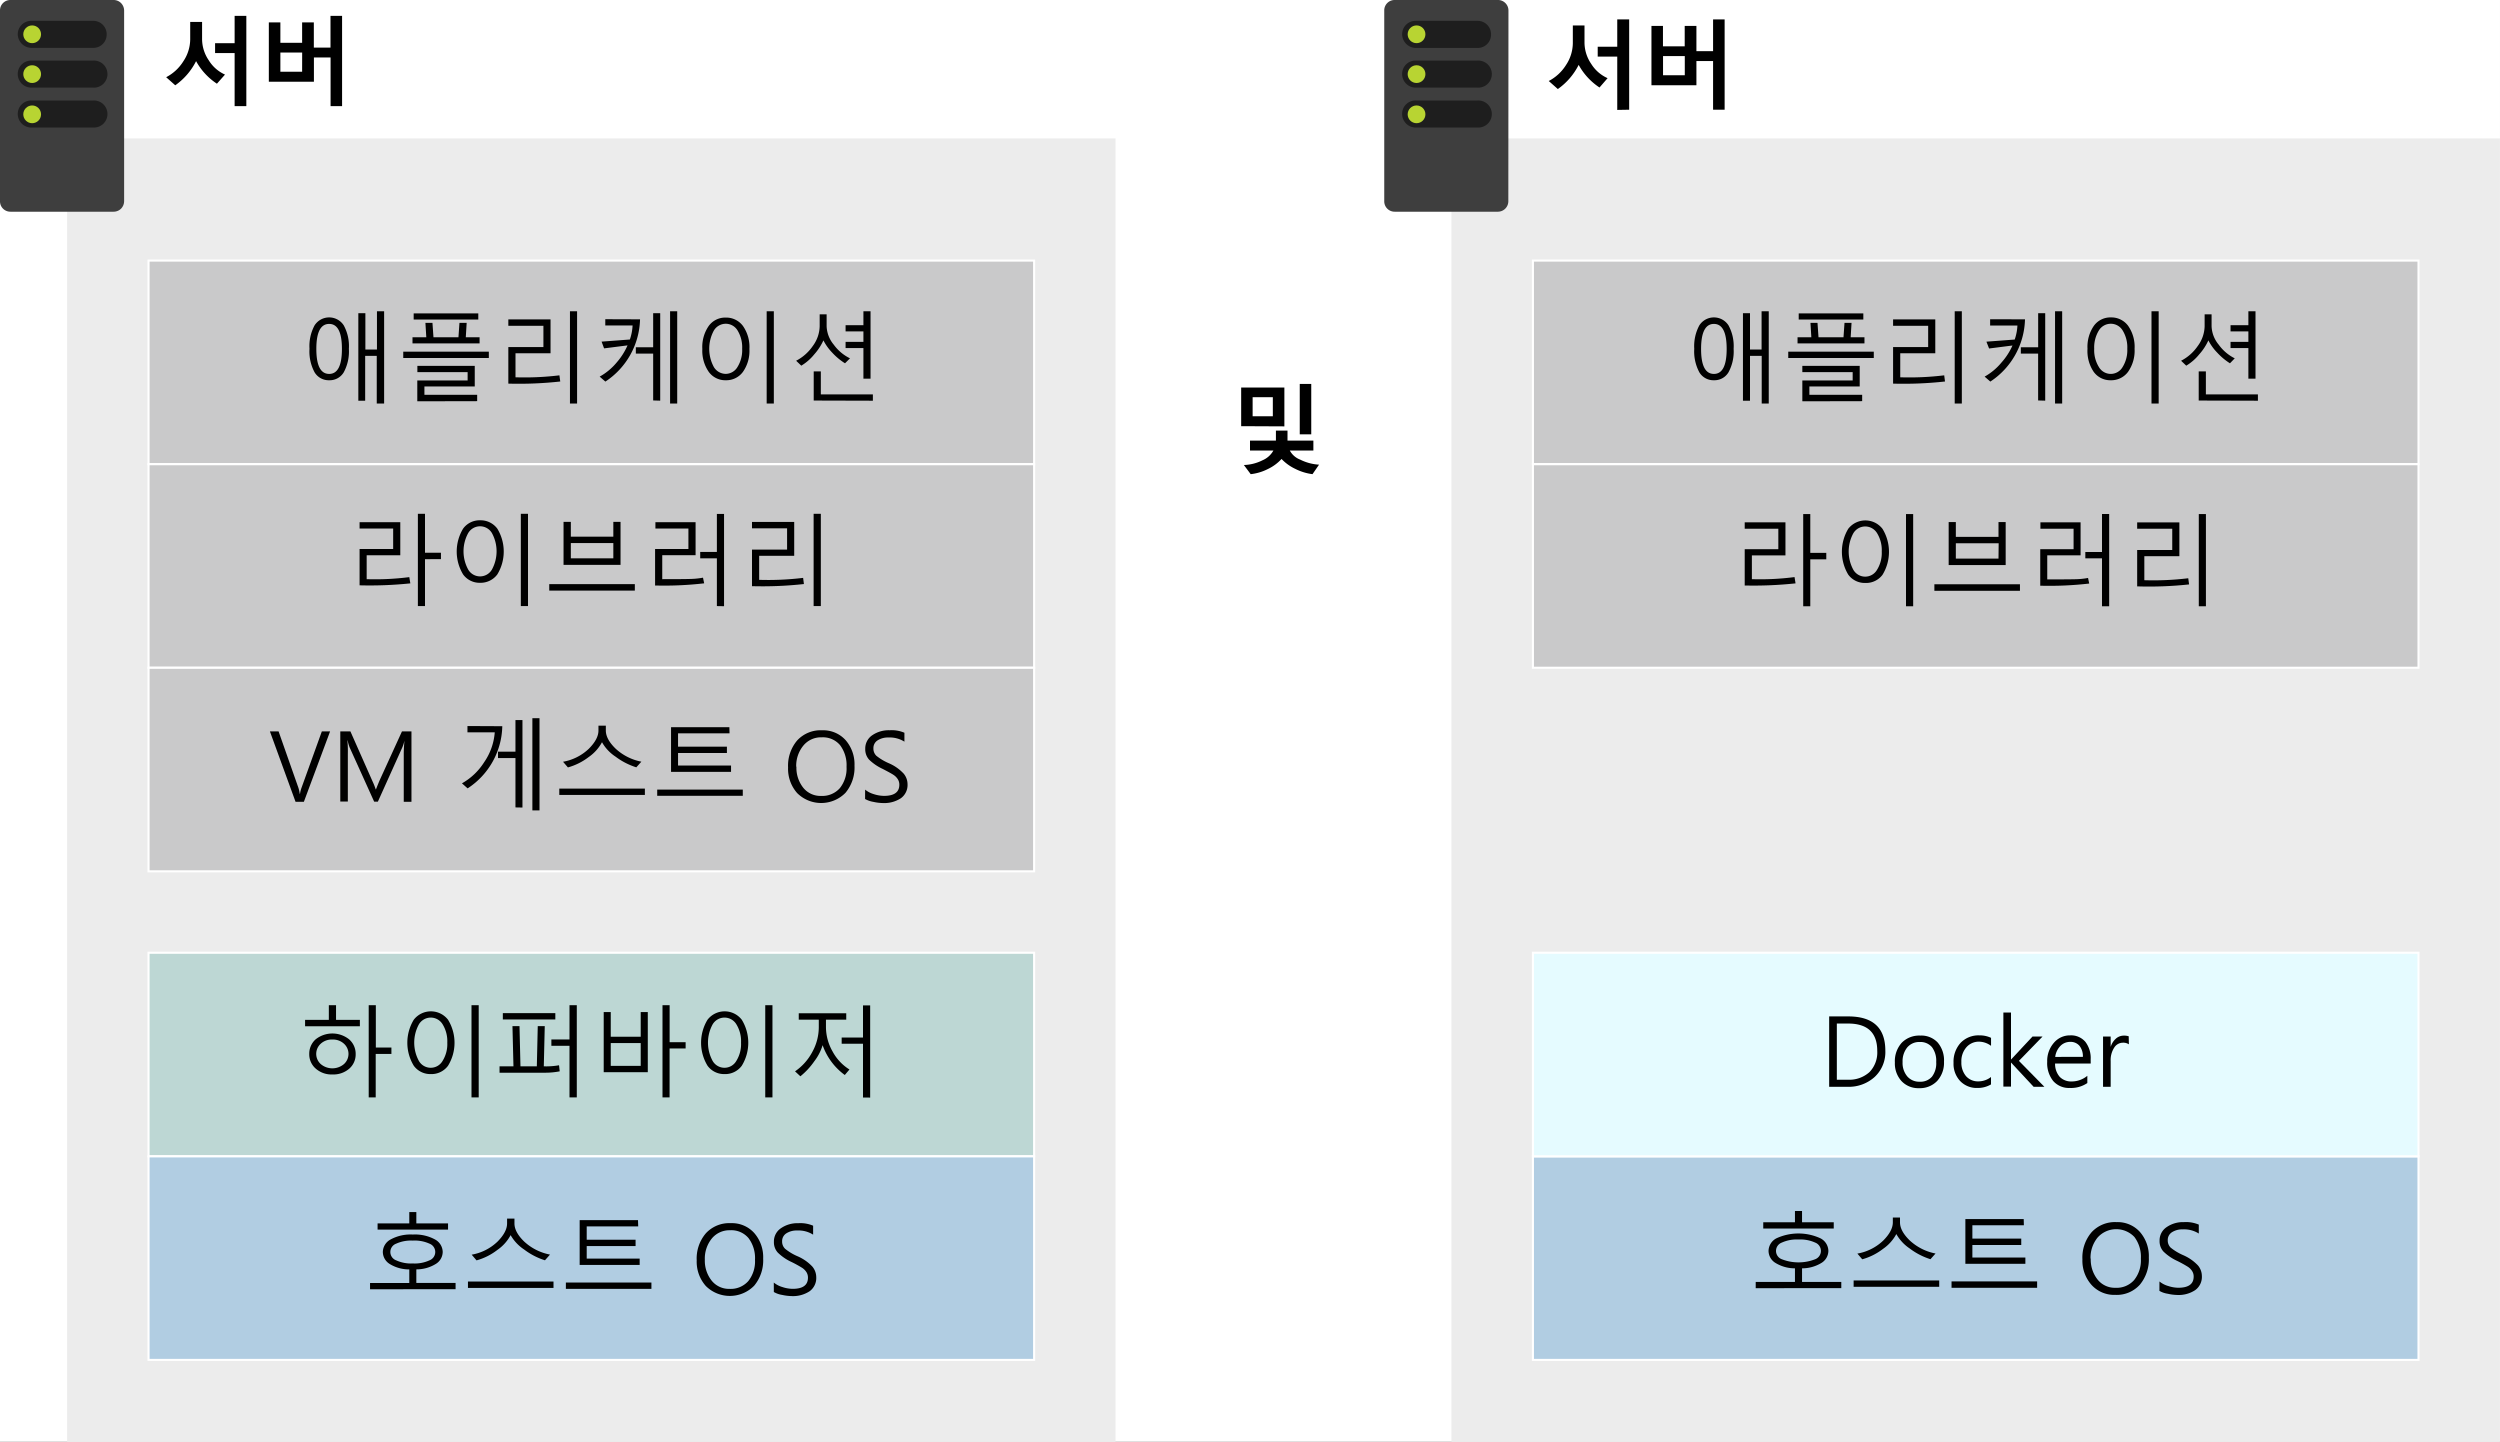 <svg xmlns="http://www.w3.org/2000/svg" viewBox="0 0 600 346"><rect x="0" y="0" width="600" height="346" fill="#808080" stroke="none"/><defs><style>.cls-1{fill:#fff;}.cls-2,.cls-6{fill:#3c3c41;}.cls-2{opacity:0.1;}.cls-2,.cls-9{isolation:isolate;}.cls-3{fill:#3e3e3e;}.cls-4{fill:#1e1e1e;}.cls-5{fill:#b8d432;}.cls-6,.cls-7{fill-opacity:0.2;}.cls-10,.cls-6,.cls-7,.cls-8{stroke:#fff;stroke-width:0.5px;}.cls-7{fill:#008575;}.cls-8{fill:#0072c6;fill-opacity:0.25;}.cls-9{fill:#50e6ff;opacity:0.15;}.cls-10{fill:none;}</style></defs><title>OJ104601279</title><g id="source"><g id="source-2" data-name="source"><g id="Shapes"><rect id="Rectangle-path" class="cls-1" width="599.98" height="345.93"/><g id="Group"><rect class="cls-1" x="16.1" y="33.22" width="251.63" height="312.7"/><rect class="cls-2" x="16.1" y="33.22" width="251.63" height="312.7"/></g><path id="Shape" class="cls-3" d="M29.79,48.27a2.59,2.59,0,0,1-.74,1.81,2.54,2.54,0,0,1-1.81.73H2.54A2.49,2.49,0,0,1,0,48.27V2.54A2.49,2.49,0,0,1,2.54,0h24.7a2.51,2.51,0,0,1,1.81.74,2.59,2.59,0,0,1,.74,1.8Z"/><path class="cls-4" d="M4.26,27.36a3.21,3.21,0,0,1,3.26-3.24H22.36a3.25,3.25,0,1,1,0,6.49H7.52A3.26,3.26,0,0,1,4.26,27.36Z"/><circle id="Oval" class="cls-5" cx="7.72" cy="27.44" r="2.13"/><path class="cls-4" d="M4.26,17.79a3.21,3.21,0,0,1,3.26-3.25H22.36a3.25,3.25,0,1,1,0,6.49H7.52A3.26,3.26,0,0,1,4.26,17.79Z"/><circle class="cls-5" cx="7.72" cy="17.79" r="2.13"/><path class="cls-4" d="M4.26,8.23A3.23,3.23,0,0,1,7.52,5H22.36A3.21,3.21,0,0,1,25.6,8.23a3.19,3.19,0,0,1-3.24,3.26H7.52A3.34,3.34,0,0,1,4.26,8.23Z"/><circle class="cls-5" cx="7.72" cy="8.23" r="2.13"/><rect class="cls-6" x="35.65" y="62.54" width="212.54" height="48.86"/><rect class="cls-6" x="35.65" y="111.4" width="212.54" height="48.86"/><rect class="cls-6" x="35.65" y="160.26" width="212.54" height="48.86"/><rect class="cls-7" x="35.65" y="228.66" width="212.54" height="48.86"/><rect class="cls-8" x="35.65" y="277.52" width="212.54" height="48.86"/><rect class="cls-1" x="348.35" y="33.22" width="251.63" height="312.7"/><rect class="cls-2" x="348.35" y="33.22" width="251.63" height="312.7"/><path class="cls-3" d="M362,48.27a2.51,2.51,0,0,1-2.54,2.54h-24.7a2.49,2.49,0,0,1-2.54-2.54V2.54A2.49,2.49,0,0,1,334.79,0h24.7a2.47,2.47,0,0,1,1.8.74,2.5,2.5,0,0,1,.74,1.8Z"/><path class="cls-4" d="M336.51,27.36a3.19,3.19,0,0,1,3.26-3.24h14.84a3.25,3.25,0,1,1,0,6.49H339.77A3.26,3.26,0,0,1,336.51,27.36Z"/><circle class="cls-5" cx="339.97" cy="27.44" r="2.13"/><path class="cls-4" d="M336.51,17.79a3.23,3.23,0,0,1,.94-2.32,3.2,3.2,0,0,1,2.32-.93h14.84a3.25,3.25,0,1,1,0,6.49H339.77A3.26,3.26,0,0,1,336.51,17.79Z"/><circle class="cls-5" cx="339.97" cy="17.79" r="2.13"/><path class="cls-4" d="M336.51,8.23A3.23,3.23,0,0,1,339.77,5h14.84a3.21,3.21,0,0,1,3.24,3.25,3.19,3.19,0,0,1-3.24,3.26H339.77A3.34,3.34,0,0,1,336.51,8.23Z"/><circle class="cls-5" cx="339.97" cy="8.23" r="2.13"/><rect class="cls-6" x="367.9" y="62.54" width="212.54" height="48.86"/><rect class="cls-6" x="367.9" y="111.4" width="212.54" height="48.86"/><rect class="cls-8" x="367.9" y="277.52" width="212.54" height="48.86"/><rect class="cls-1" x="367.9" y="228.66" width="212.54" height="48.86"/><rect class="cls-9" x="367.9" y="228.66" width="212.54" height="48.86"/><rect class="cls-10" x="367.9" y="228.66" width="212.54" height="48.86"/></g><g id="Source_Text" data-name="Source Text"><path class="cls-4" d="M39.22,22.83V19.15a6.64,6.64,0,0,0,2.17,1.25,6.31,6.31,0,0,0,2.35.43A4.64,4.64,0,0,0,45,20.7a3,3,0,0,0,.86-.34,1.75,1.75,0,0,0,.53-.52,1.42,1.42,0,0,0,.17-.67,1.4,1.4,0,0,0-.27-.86,3.25,3.25,0,0,0-.76-.72A6.93,6.93,0,0,0,44.36,17c-.43-.21-.89-.41-1.4-.62a7.05,7.05,0,0,1-2.86-2,4.16,4.16,0,0,1-1-2.67,4.28,4.28,0,0,1,.53-2.19A4,4,0,0,1,41,7.92,6.63,6.63,0,0,1,43.11,7a9.81,9.81,0,0,1,2.47-.28,13.15,13.15,0,0,1,2.26.16,8.29,8.29,0,0,1,1.84.47v3.42a6.25,6.25,0,0,0-.82-.51l-1-.35a6.7,6.7,0,0,0-1.09-.18h-1a5.54,5.54,0,0,0-1.15.12,3.33,3.33,0,0,0-.86.33,1.7,1.7,0,0,0-.57.53,1.19,1.19,0,0,0-.17.66,1.17,1.17,0,0,0,.21.75,2.57,2.57,0,0,0,.61.62,5.87,5.87,0,0,0,1,.57l1.29.58a14,14,0,0,1,1.78.88,5.72,5.72,0,0,1,1.35,1,4.26,4.26,0,0,1,.86,1.35,4.46,4.46,0,0,1,.29,1.74,4.6,4.6,0,0,1-.52,2.3,4.17,4.17,0,0,1-1.41,1.51,6.33,6.33,0,0,1-2.09.84,12.4,12.4,0,0,1-2.5.25,12.87,12.87,0,0,1-2.56-.39A8.32,8.32,0,0,1,39.22,22.83Z"/><path class="cls-4" d="M63.3,18.63H55.66c.12,1.7,1.19,2.54,3.21,2.54a6.47,6.47,0,0,0,3.4-.9v2.6a8.84,8.84,0,0,1-4.22.88,5.85,5.85,0,0,1-4.4-1.59,5.8,5.8,0,0,1-1.58-4.39,6.22,6.22,0,0,1,1.7-4.62,5.6,5.6,0,0,1,4.16-1.72A5.12,5.12,0,0,1,61.84,13a5.85,5.85,0,0,1,1.4,4.14ZM59.94,16.4c0-1.68-.66-2.52-1.95-2.52a2,2,0,0,0-1.51.72,3.26,3.26,0,0,0-.78,1.8Z"/><path class="cls-4" d="M73.11,15a3.2,3.2,0,0,0-1.52-.35,2.2,2.2,0,0,0-2,.86A3.9,3.9,0,0,0,69,17.84v5.61H65.45V11.73h3.62V13.9a3.13,3.13,0,0,1,3.24-2.39,2.73,2.73,0,0,1,.9.14Z"/><path class="cls-4" d="M86.89,11.73,82.53,23.45H78.41L74.27,11.73h3.91L80.13,19A12.18,12.18,0,0,1,80.52,21a12,12,0,0,1,.43-2l2.17-7.34Z"/><path class="cls-4" d="M98.76,18.63H91.09c.12,1.7,1.2,2.54,3.23,2.54a6.44,6.44,0,0,0,3.4-.9v2.6a9,9,0,0,1-4.22.88,5.88,5.88,0,0,1-4.42-1.59,5.84,5.84,0,0,1-1.56-4.39,6.3,6.3,0,0,1,1.68-4.62,5.62,5.62,0,0,1,4.18-1.72A5.16,5.16,0,0,1,97.29,13,5.86,5.86,0,0,1,98.7,17.1ZM95.39,16.4c0-1.68-.68-2.52-2-2.52a1.91,1.91,0,0,0-1.52.72,3.43,3.43,0,0,0-.77,1.8Z"/><path class="cls-4" d="M108.55,15a3.24,3.24,0,0,0-1.53-.35,2.18,2.18,0,0,0-1.83.86,3.75,3.75,0,0,0-.67,2.34v5.61h-3.61V11.73h3.61V13.9a3.14,3.14,0,0,1,3.09-2.39,2.53,2.53,0,0,1,.9.14Z"/><path class="cls-4" d="M98.05,94.79H95.92l-1.74-4.61h-7l-1.64,4.61H83.45l6.3-16.42h2Zm-4.49-6.33-2.58-7a6.77,6.77,0,0,1-.26-1.1,6.8,6.8,0,0,1-.27,1.1l-2.5,7Z"/><path class="cls-4" d="M102.14,93.09v7.09h-2V83.06h2v2a4.48,4.48,0,0,1,4.06-2.33,4.3,4.3,0,0,1,3.54,1.58A6.48,6.48,0,0,1,111,88.48a7.38,7.38,0,0,1-1.43,4.73A4.81,4.81,0,0,1,105.67,95,3.87,3.87,0,0,1,102.14,93.09Zm0-4.73V90a3.44,3.44,0,0,0,.93,2.46,3.39,3.39,0,0,0,5.09-.29,5.87,5.87,0,0,0,1-3.62,4.66,4.66,0,0,0-.9-3.06,3,3,0,0,0-2.44-1.12,3.37,3.37,0,0,0-2.64,1.13,4.22,4.22,0,0,0-1,2.86Z"/><path class="cls-4" d="M115.93,93.09v7.09h-2V83.06h2v2a4.45,4.45,0,0,1,4-2.33,4.27,4.27,0,0,1,3.54,1.58,6.48,6.48,0,0,1,1.27,4.21,7.32,7.32,0,0,1-1.43,4.73A4.78,4.78,0,0,1,119.45,95,3.92,3.92,0,0,1,115.93,93.09Zm0-4.73V90a3.51,3.51,0,0,0,1,2.46,3.35,3.35,0,0,0,5.06-.29,5.82,5.82,0,0,0,1-3.62,4.79,4.79,0,0,0-.9-3.06,3,3,0,0,0-2.46-1.12,3.34,3.34,0,0,0-2.64,1.13,4.23,4.23,0,0,0-1.05,2.86Z"/><polygon class="cls-4" points="129.67 94.79 127.72 94.79 127.72 77.43 129.67 77.43 129.67 94.79"/><path class="cls-4" d="M134.44,80.13a1.2,1.2,0,0,1-1.21-1.21,1.2,1.2,0,0,1,.35-.88,1.17,1.17,0,0,1,.86-.35,1.2,1.2,0,0,1,.88.35,1.16,1.16,0,0,1,.35.88,1.11,1.11,0,0,1-.35.84A1.2,1.2,0,0,1,134.44,80.13Zm.92,14.7h-2V83.1h2Z"/><path class="cls-4" d="M147.15,94.24a6,6,0,0,1-3.21.82,5.32,5.32,0,0,1-4-1.62,5.88,5.88,0,0,1-1.55-4.24A6.47,6.47,0,0,1,140,84.55a5.88,5.88,0,0,1,4.44-1.76,6.24,6.24,0,0,1,2.72.57v2a4.7,4.7,0,0,0-2.8-.92,3.94,3.94,0,0,0-3,1.29,4.88,4.88,0,0,0-1.13,3.38,4.63,4.63,0,0,0,1.07,3.25,3.71,3.71,0,0,0,2.89,1.19,4.7,4.7,0,0,0,2.9-1Z"/><path class="cls-4" d="M158.31,94.79h-2V93A4.27,4.27,0,0,1,150,94.14a3.24,3.24,0,0,1-1-2.46c0-2.19,1.29-3.48,3.91-3.91l3.52-.49c0-2-.8-3-2.42-3a5.78,5.78,0,0,0-3.91,1.45V83.79a7.29,7.29,0,0,1,3.91-1.1c2.75,0,4.14,1.47,4.14,4.38Zm-2-5.86-2.83.39a4.75,4.75,0,0,0-2,.66,2,2,0,0,0-.66,1.64,1.78,1.78,0,0,0,.62,1.39,2.36,2.36,0,0,0,1.63.55,3,3,0,0,0,2.3-1,3.51,3.51,0,0,0,.92-2.48Z"/><path class="cls-4" d="M167.36,94.67a3.4,3.4,0,0,1-1.74.37c-2,0-3.09-1.15-3.09-3.44V84.66h-2v-1.6h2V80.13l1.95-.63v3.56h3v1.6h-3v6.61a2.76,2.76,0,0,0,.41,1.68,1.59,1.59,0,0,0,1.33.51,2,2,0,0,0,1.22-.39Z"/><path class="cls-4" d="M170.83,80.13a1.2,1.2,0,0,1-.8-.39,1.17,1.17,0,0,1-.35-.86A1.2,1.2,0,0,1,170,78a1.17,1.17,0,0,1,.86-.35,1.24,1.24,0,0,1,.88.35,1.16,1.16,0,0,1,.35.88,1.11,1.11,0,0,1-.35.84A1.19,1.19,0,0,1,170.83,80.13Zm.92,14.7H169.8V83.1h1.95Z"/><path class="cls-4" d="M180.45,95.06a5.41,5.41,0,0,1-4.14-1.64,6.09,6.09,0,0,1-1.57-4.36,6.4,6.4,0,0,1,1.62-4.61,5.9,5.9,0,0,1,4.36-1.66,5.26,5.26,0,0,1,4.11,1.62,7.38,7.38,0,0,1-.12,9A5.63,5.63,0,0,1,180.45,95.06Zm.14-10.69a3.55,3.55,0,0,0-2.86,1.23,5.08,5.08,0,0,0-1,3.4,4.83,4.83,0,0,0,1,3.29,3.64,3.64,0,0,0,2.86,1.19,3.45,3.45,0,0,0,2.79-1.17,6.33,6.33,0,0,0,0-6.75A3.39,3.39,0,0,0,180.59,84.37Z"/><path class="cls-4" d="M199,94.79h-2V88.1c0-2.5-.9-3.73-2.71-3.73A2.94,2.94,0,0,0,192,85.43a3.9,3.9,0,0,0-.94,2.67v6.69h-2V83.06h2v2A4.22,4.22,0,0,1,195,82.79,3.53,3.53,0,0,1,197.92,84a5.45,5.45,0,0,1,1,3.58Z"/><polygon class="cls-4" points="109.27 143.65 100.75 143.65 100.75 127.23 102.7 127.23 102.7 141.91 109.29 141.91 109.27 143.65"/><path class="cls-4" d="M112.51,129a1.17,1.17,0,0,1-.86-.35,1.26,1.26,0,0,1,0-1.74,1.17,1.17,0,0,1,.86-.35,1.14,1.14,0,0,1,.86.35,1.12,1.12,0,0,1,.38.88,1.09,1.09,0,0,1-.38.84A1.12,1.12,0,0,1,112.51,129Zm.85,14.66h-2V131.92h2Z"/><path class="cls-4" d="M119.22,142v1.7h-2V126.29h2V134a4.49,4.49,0,0,1,3.91-2.32,4.27,4.27,0,0,1,3.53,1.58,6.47,6.47,0,0,1,1.27,4.2,7.28,7.28,0,0,1-1.42,4.73,4.8,4.8,0,0,1-3.91,1.76A3.9,3.9,0,0,1,119.22,142Zm0-4.73v1.64a3.41,3.41,0,0,0,.94,2.46,3.34,3.34,0,0,0,2.6,1,3.4,3.4,0,0,0,2.48-1.3,5.88,5.88,0,0,0,1-3.62,4.65,4.65,0,0,0-.91-3.06,3,3,0,0,0-2.45-1.12,3.37,3.37,0,0,0-2.64,1.13,4.25,4.25,0,0,0-1.11,2.86Z"/><path class="cls-4" d="M137.12,133.82a2.19,2.19,0,0,0-1.41-.37,2.37,2.37,0,0,0-2,1.13,5.12,5.12,0,0,0-.86,3.09v6h-2V131.92h2v2.43a4.13,4.13,0,0,1,1.23-2,3,3,0,0,1,3-.53Z"/><path class="cls-4" d="M147.56,143.65h-2v-1.84a4.29,4.29,0,0,1-6.35,1.19,3.24,3.24,0,0,1-1-2.46c0-2.19,1.29-3.48,3.91-3.91l3.52-.49c0-1.95-.8-3-2.42-3a5.68,5.68,0,0,0-3.91,1.45v-2a7.37,7.37,0,0,1,3.91-1.09c2.75,0,4.12,1.47,4.12,4.38Zm-2-5.86-2.83.39a4.61,4.61,0,0,0-2,.66,1.82,1.82,0,0,0-.66,1.64,1.74,1.74,0,0,0,.61,1.39,2.33,2.33,0,0,0,1.62.55,3,3,0,0,0,2.32-1,3.45,3.45,0,0,0,.9-2.48Z"/><path class="cls-4" d="M157.21,133.82a2.24,2.24,0,0,0-1.42-.37,2.32,2.32,0,0,0-2,1.13,5.2,5.2,0,0,0-.82,3.09v6h-1.95V131.92H153v2.43a4,4,0,0,1,1.21-2,2.77,2.77,0,0,1,2-.7,2.81,2.81,0,0,1,1.11.17Z"/><path class="cls-4" d="M160.26,129a1.2,1.2,0,0,1-1.21-1.21,1.2,1.2,0,0,1,.35-.88,1.23,1.23,0,0,1,1.72,0,1.12,1.12,0,0,1,.37.88,1.08,1.08,0,0,1-.37.84A1.12,1.12,0,0,1,160.26,129Zm.92,14.7h-2V132h2Z"/><path class="cls-4" d="M174.35,138.25h-8.23a4.3,4.3,0,0,0,1.06,3,3.64,3.64,0,0,0,2.75,1.06,5.74,5.74,0,0,0,3.66-1.31v1.78a6.92,6.92,0,0,1-4.1,1.11,4.9,4.9,0,0,1-3.91-1.6,7.49,7.49,0,0,1,.11-8.95,5,5,0,0,1,3.91-1.72,4.41,4.41,0,0,1,3.56,1.48,6.25,6.25,0,0,1,1.25,4.15Zm-1.95-1.58a3.93,3.93,0,0,0-.78-2.54,2.72,2.72,0,0,0-2.15-.9,3.1,3.1,0,0,0-2.27.94,4.39,4.39,0,0,0-1.08,2.5Z"/><path class="cls-4" d="M176.48,143.22v-2a5.58,5.58,0,0,0,3.38,1.14c1.64,0,2.49-.55,2.49-1.64a1.54,1.54,0,0,0-.22-.81,2,2,0,0,0-.57-.56,4,4,0,0,0-.86-.47l-1-.41a11.32,11.32,0,0,1-1.37-.63,4.61,4.61,0,0,1-1-.7,3,3,0,0,1-.58-.9,3.22,3.22,0,0,1-.22-1.19,2.75,2.75,0,0,1,.39-1.45,3.49,3.49,0,0,1,1-1.13,5,5,0,0,1,1.45-.65,6.63,6.63,0,0,1,1.66-.21,6.55,6.55,0,0,1,2.73.53v1.95a5.35,5.35,0,0,0-3-.84,3.25,3.25,0,0,0-.93.12,2.52,2.52,0,0,0-.75.33,2.18,2.18,0,0,0-.47.53,1.49,1.49,0,0,0-.15.66,1.64,1.64,0,0,0,.15.76,2.06,2.06,0,0,0,.49.57,4.26,4.26,0,0,0,.78.43l1,.43a10.91,10.91,0,0,1,1.41.61,5.65,5.65,0,0,1,1,.7,2.76,2.76,0,0,1,.67.92,2.93,2.93,0,0,1,.23,1.21,2.7,2.7,0,0,1-.39,1.52,3.13,3.13,0,0,1-1,1.06,4.91,4.91,0,0,1-1.48.65,7.25,7.25,0,0,1-1.74.19A6.74,6.74,0,0,1,176.48,143.22Z"/><path class="cls-4" d="M87.22,176.09l-6.09,16.42H79l-5.87-16.42H75.3l4.56,13a8.84,8.84,0,0,1,.33,1.44,6.65,6.65,0,0,1,.37-1.46l4.65-13Z"/><path class="cls-4" d="M106.32,192.51h-2v-11a23.91,23.91,0,0,1,.16-3.19,9.63,9.63,0,0,1-.49,1.58l-5.61,12.63h-.93L91.86,180a9,9,0,0,1-.49-1.68v14.21h-2V176.09H92l5.2,11.53a15.62,15.62,0,0,1,.77,2,20,20,0,0,1,.8-2l5.14-11.39h2.46Z"/><path class="cls-4" d="M129.34,191.39a11.14,11.14,0,0,1-5.51,1.39,7.55,7.55,0,0,1-5.69-2.27,8.33,8.33,0,0,1-2.17-6,8.58,8.58,0,0,1,2.43-6.25,8.15,8.15,0,0,1,6.1-2.36,10.47,10.47,0,0,1,4.49.78v2.13a8.65,8.65,0,0,0-4.73-1.25,5.85,5.85,0,0,0-4.51,1.95,8,8,0,0,0-.14,9.77,5.84,5.84,0,0,0,4.46,1.8,6.74,6.74,0,0,0,3.32-.78v-4.63h-3.58v-1.74h5.53Z"/><path class="cls-4" d="M142.38,192.51h-2v-2a3.89,3.89,0,0,1-3.61,2.23c-2.8,0-4.18-1.66-4.18-5v-7h2v6.71c0,2.48.94,3.71,2.83,3.71a2.87,2.87,0,0,0,2.27-1,3.87,3.87,0,0,0,.82-2.56v-6.84h2Z"/><path class="cls-4" d="M155.59,187.11h-8.27a4.35,4.35,0,0,0,1,3,3.67,3.67,0,0,0,2.77,1.06,5.74,5.74,0,0,0,3.66-1.31v1.78a6.93,6.93,0,0,1-4.11,1.11,4.89,4.89,0,0,1-3.9-1.6,7.49,7.49,0,0,1,.11-9,5,5,0,0,1,3.91-1.72,4.42,4.42,0,0,1,3.56,1.48,6.25,6.25,0,0,1,1.25,4.15Zm-2-1.58a3.94,3.94,0,0,0-.79-2.54,2.69,2.69,0,0,0-2.15-.9,3.06,3.06,0,0,0-2.26.94,4.37,4.37,0,0,0-1.14,2.5Z"/><path class="cls-4" d="M157.72,192.08v-2a5.58,5.58,0,0,0,3.38,1.14c1.64,0,2.48-.55,2.48-1.64a1.53,1.53,0,0,0-.21-.81,1.76,1.76,0,0,0-.59-.56,3.85,3.85,0,0,0-.84-.47l-1-.41c-.53-.22-1-.41-1.39-.63a4.85,4.85,0,0,1-1-.7,2.87,2.87,0,0,1-.59-.9,3.21,3.21,0,0,1-.21-1.19,2.75,2.75,0,0,1,.39-1.45,3.4,3.4,0,0,1,1-1.07,4.8,4.8,0,0,1,1.44-.65,6.69,6.69,0,0,1,1.66-.21,6.78,6.78,0,0,1,2.74.52v2a5.35,5.35,0,0,0-3-.84,3,3,0,0,0-.94.12,2.58,2.58,0,0,0-.74.33,1.71,1.71,0,0,0-.47.53,1.49,1.49,0,0,0-.16.66,1.82,1.82,0,0,0,.16.76,2.06,2.06,0,0,0,.49.57,4.55,4.55,0,0,0,.78.43l1,.43a11.56,11.56,0,0,1,1.4.6,5.45,5.45,0,0,1,1.06.71,2.73,2.73,0,0,1,.66.92,3.16,3.16,0,0,1-.15,2.73,3.13,3.13,0,0,1-1,1.06,5,5,0,0,1-1.48.64,7.32,7.32,0,0,1-1.74.2A6.66,6.66,0,0,1,157.72,192.08Z"/><path class="cls-4" d="M173.82,192.39a3.54,3.54,0,0,1-1.75.37c-2.06,0-3.07-1.15-3.07-3.44v-6.94h-2v-1.6h2v-2.93l1.95-.63v3.56h3v1.6h-3V189a2.89,2.89,0,0,0,.39,1.68,1.68,1.68,0,0,0,1.33.51,2,2,0,0,0,1.23-.39Z"/><path class="cls-4" d="M189.58,192.78a7.2,7.2,0,0,1-5.61-2.3,8.53,8.53,0,0,1-2.09-6,9.1,9.1,0,0,1,2.13-6.34,7.51,7.51,0,0,1,5.86-2.34,7,7,0,0,1,5.47,2.28,8.5,8.5,0,0,1,2,6,9.1,9.1,0,0,1-2.13,6.38A7.37,7.37,0,0,1,189.58,192.78Zm.13-15.22a5.3,5.3,0,0,0-4.2,1.95,8.3,8.3,0,0,0,0,9.77,5.11,5.11,0,0,0,4.11,2,5.39,5.39,0,0,0,4.26-1.78,7.23,7.23,0,0,0,1.54-4.93,7.59,7.59,0,0,0-1.5-5,5.19,5.19,0,0,0-4.15-1.95Z"/><path class="cls-4" d="M199.92,191.84v-2.26a5.19,5.19,0,0,0,.93.62,7.74,7.74,0,0,0,1.16.45,5.62,5.62,0,0,0,1.21.29,5.17,5.17,0,0,0,1.11.12,4.5,4.5,0,0,0,2.66-.66,2.31,2.31,0,0,0,.86-2,2.21,2.21,0,0,0-.29-1.15,3,3,0,0,0-.8-.9,7.43,7.43,0,0,0-1.22-.78l-1.52-.78-1.6-.88a7.41,7.41,0,0,1-1.29-1,3.69,3.69,0,0,1-1.18-2.81,3.93,3.93,0,0,1,.49-2,4.68,4.68,0,0,1,1.29-1.37,6,6,0,0,1,1.82-.8,8.66,8.66,0,0,1,2.09-.25,7.81,7.81,0,0,1,3.54.59v2.15a6.4,6.4,0,0,0-3.73-1,5.27,5.27,0,0,0-1.25.14,3,3,0,0,0-1.12.41,2.77,2.77,0,0,0-.82.78A2,2,0,0,0,202,180a2.47,2.47,0,0,0,.23,1.1,2.77,2.77,0,0,0,.69.84,7.54,7.54,0,0,0,1.11.72l1.52.78c.59.29,1.14.61,1.67.92a7.85,7.85,0,0,1,1.38,1.05,4.57,4.57,0,0,1,1,1.31,3.68,3.68,0,0,1,.35,1.63,4.09,4.09,0,0,1-.49,2.05,3.88,3.88,0,0,1-1.27,1.37,5.74,5.74,0,0,1-2,.76,9.71,9.71,0,0,1-2.21.23h-1a7.92,7.92,0,0,1-1.17-.19,7.54,7.54,0,0,1-1.13-.3A3.56,3.56,0,0,1,199.92,191.84Z"/><polygon class="cls-4" points="100.94 260.91 98.99 260.91 98.99 253.43 90.53 253.43 90.53 260.91 88.57 260.91 88.57 244.5 90.53 244.5 90.53 251.69 99.01 251.69 99.01 244.5 100.96 244.5 100.94 260.91"/><path class="cls-4" d="M114.33,249.19l-5.39,13.68c-1,2.42-2.33,3.63-4.07,3.63a4.13,4.13,0,0,1-1.21-.14v-1.68a3.31,3.31,0,0,0,1.12.2,2.34,2.34,0,0,0,2.13-1.68l.93-2.23-4.59-11.73h2.09l3.17,9a4.41,4.41,0,0,0,.23.88,4.52,4.52,0,0,1,.24-.86l3.32-9.05Z"/><path class="cls-4" d="M118.26,259.21v7.1h-2V249.19h2v2.05a4.48,4.48,0,0,1,4.07-2.33,4.3,4.3,0,0,1,3.53,1.59,6.45,6.45,0,0,1,1.27,4.2,7.43,7.43,0,0,1-1.42,4.73,4.87,4.87,0,0,1-3.91,1.76A3.91,3.91,0,0,1,118.26,259.21Zm0-4.73v1.64a3.47,3.47,0,0,0,.94,2.47,3.39,3.39,0,0,0,5.08-.3,5.86,5.86,0,0,0,1-3.61,4.69,4.69,0,0,0-.9-3.07,3,3,0,0,0-2.44-1.11,3.28,3.28,0,0,0-2.64,1.13,4.22,4.22,0,0,0-1,2.85Z"/><path class="cls-4" d="M139.56,255.52h-8.28a4.48,4.48,0,0,0,1.05,3,3.64,3.64,0,0,0,2.78,1.05,5.68,5.68,0,0,0,3.63-1.31v1.78a6.8,6.8,0,0,1-4.08,1.12,4.92,4.92,0,0,1-3.91-1.61,6.58,6.58,0,0,1-1.43-4.49,6.46,6.46,0,0,1,1.57-4.46,4.94,4.94,0,0,1,3.9-1.72,4.37,4.37,0,0,1,3.56,1.49,6.17,6.17,0,0,1,1.27,4.14Zm-1.95-1.59a3.93,3.93,0,0,0-.78-2.54,2.66,2.66,0,0,0-2.15-.89,3,3,0,0,0-2.25.93,4.38,4.38,0,0,0-1.15,2.5Z"/><path class="cls-4" d="M148.53,251.08a2.24,2.24,0,0,0-1.42-.37,2.42,2.42,0,0,0-2,1.13,5.42,5.42,0,0,0-.8,3.09v6H142.4V249.19h1.95v2.42a4.26,4.26,0,0,1,1.23-2,2.78,2.78,0,0,1,1.84-.7,2.71,2.71,0,0,1,1.13.18Z"/><path class="cls-4" d="M159.77,249.19l-4.67,11.72h-1.95l-4.44-11.72h2.17l3,8.52a8.38,8.38,0,0,1,.41,1.64,7.91,7.91,0,0,1,.37-1.6l3.11-8.56Z"/><path class="cls-4" d="M162.74,246.25a1.17,1.17,0,0,1-.86-.35,1.14,1.14,0,0,1-.35-.86,1.2,1.2,0,0,1,.35-.88,1.17,1.17,0,0,1,.86-.35,1.21,1.21,0,0,1,.88.36,1.18,1.18,0,0,1,.35.87A1.22,1.22,0,0,1,162.74,246.25Zm.92,14.7h-1.95V249.22h1.95Z"/><path class="cls-4" d="M166.75,260.48v-2a5.5,5.5,0,0,0,3.38,1.13c1.64,0,2.48-.55,2.48-1.64a1.5,1.5,0,0,0-.21-.8,1.79,1.79,0,0,0-.59-.57,3.85,3.85,0,0,0-.84-.47l-1-.41c-.52-.21-1-.41-1.38-.62a4.9,4.9,0,0,1-1-.71,2.76,2.76,0,0,1-.59-.9,3.21,3.21,0,0,1-.21-1.19,2.69,2.69,0,0,1,.39-1.44,3.33,3.33,0,0,1,1-1.08,4.77,4.77,0,0,1,1.44-.64,6.26,6.26,0,0,1,1.66-.22,6.63,6.63,0,0,1,2.74.53v1.95a5.35,5.35,0,0,0-3-.84,3.73,3.73,0,0,0-.94.12,2.58,2.58,0,0,0-.74.33,2,2,0,0,0-.47.53,1.53,1.53,0,0,0-.16.66,1.83,1.83,0,0,0,.16.77,1.87,1.87,0,0,0,.49.56,3.69,3.69,0,0,0,.78.43l1,.43a13.45,13.45,0,0,1,1.4.61,5.41,5.41,0,0,1,1.06.7,2.73,2.73,0,0,1,.66.92,3.18,3.18,0,0,1-.15,2.74,3,3,0,0,1-1,1,4.88,4.88,0,0,1-1.48.65,7.31,7.31,0,0,1-1.74.19A6.66,6.66,0,0,1,166.75,260.48Z"/><path class="cls-4" d="M182.33,261.19a5.48,5.48,0,0,1-4.17-1.65,6,6,0,0,1-1.54-4.35,6.32,6.32,0,0,1,1.6-4.62,5.89,5.89,0,0,1,4.38-1.66,5.21,5.21,0,0,1,4.08,1.62,7.37,7.37,0,0,1-.11,9A5.59,5.59,0,0,1,182.33,261.19Zm.13-10.69a3.58,3.58,0,0,0-2.87,1.23,5.06,5.06,0,0,0-1.06,3.4,4.72,4.72,0,0,0,1.08,3.28,3.59,3.59,0,0,0,2.85,1.19,3.47,3.47,0,0,0,2.8-1.17,6.31,6.31,0,0,0,0-6.74A3.38,3.38,0,0,0,182.46,250.5Z"/><path class="cls-4" d="M197.28,251.08a2.28,2.28,0,0,0-1.43-.37,2.39,2.39,0,0,0-1.95,1.13,5.35,5.35,0,0,0-.81,3.09v6h-2V249.19h2v2.42a4.2,4.2,0,0,1,1.24-2,2.75,2.75,0,0,1,1.83-.7,2.79,2.79,0,0,1,1.14.18Z"/><polygon class="cls-4" points="114 309.77 112.05 309.77 112.05 302.29 103.58 302.29 103.58 309.77 101.63 309.77 101.63 293.36 103.58 293.36 103.58 300.55 112.06 300.55 112.06 293.36 114.02 293.36 114 309.77"/><path class="cls-4" d="M123,310.05a5.41,5.41,0,0,1-4.14-1.65,6.07,6.07,0,0,1-1.57-4.35,6.37,6.37,0,0,1,1.63-4.62,5.86,5.86,0,0,1,4.35-1.66,5.28,5.28,0,0,1,4.11,1.62,7.37,7.37,0,0,1-.12,9A5.57,5.57,0,0,1,123,310.05Zm.14-10.69a3.52,3.52,0,0,0-2.86,1.23,5.05,5.05,0,0,0-1,3.4,4.82,4.82,0,0,0,1,3.28,3.65,3.65,0,0,0,2.86,1.19,3.42,3.42,0,0,0,2.79-1.17,6.31,6.31,0,0,0,0-6.74,3.34,3.34,0,0,0-2.75-1.19Z"/><path class="cls-4" d="M131.08,309.34v-1.95a5.5,5.5,0,0,0,3.38,1.13c1.64,0,2.47-.55,2.47-1.64a1.49,1.49,0,0,0-.2-.8,1.89,1.89,0,0,0-.59-.57,3.85,3.85,0,0,0-.84-.47l-1.05-.41c-.51-.21-1-.41-1.37-.62a4.31,4.31,0,0,1-1-.71,2.63,2.63,0,0,1-.6-.9,3.42,3.42,0,0,1-.2-1.19,2.69,2.69,0,0,1,.39-1.44,3.33,3.33,0,0,1,1-1.08,4.77,4.77,0,0,1,1.44-.64,6.85,6.85,0,0,1,4.38.31v1.95a5.29,5.29,0,0,0-3-.84,4,4,0,0,0-1,.12,2.47,2.47,0,0,0-.72.33,2.16,2.16,0,0,0-.47.53,1.26,1.26,0,0,0-.15.66,1.46,1.46,0,0,0,.15.77,2,2,0,0,0,.49.56,4.26,4.26,0,0,0,.78.43l1,.43a14.63,14.63,0,0,1,1.41.61,5.65,5.65,0,0,1,1.05.7,3.2,3.2,0,0,1,.67.92,3,3,0,0,1,.23,1.21,3,3,0,0,1-1.41,2.58A4.77,4.77,0,0,1,136,310a7.31,7.31,0,0,1-1.74.19A6.69,6.69,0,0,1,131.08,309.34Z"/><path class="cls-4" d="M147.19,309.65a3.59,3.59,0,0,1-1.76.38c-2,0-3.07-1.16-3.07-3.44v-6.94h-2v-1.6h2v-2.94l1.95-.62V298h2.95v1.6h-3v6.61a2.85,2.85,0,0,0,.4,1.68,1.6,1.6,0,0,0,1.32.5,2,2,0,0,0,1.24-.39Z"/><path class="cls-4" d="M163,310.05a7.2,7.2,0,0,1-5.59-2.31,8.5,8.5,0,0,1-2.09-6,9.06,9.06,0,0,1,2.13-6.33,7.52,7.52,0,0,1,5.86-2.35,7,7,0,0,1,5.47,2.29,8.53,8.53,0,0,1,2.07,6,9.06,9.06,0,0,1-2.13,6.37A7.36,7.36,0,0,1,163,310.05Zm.13-15.23a5.34,5.34,0,0,0-4.2,2,8.36,8.36,0,0,0,0,9.77A5.16,5.16,0,0,0,163,308.4a5.32,5.32,0,0,0,4.26-1.77,7.1,7.1,0,0,0,1.56-4.93,7.59,7.59,0,0,0-1.5-5A5.22,5.22,0,0,0,163.11,294.82Z"/><path class="cls-4" d="M173.28,309.11v-2.27a4.48,4.48,0,0,0,.93.63,8.18,8.18,0,0,0,1.16.45,6.89,6.89,0,0,0,1.19.29,7.1,7.1,0,0,0,1.13.12,4.37,4.37,0,0,0,2.64-.67,2.55,2.55,0,0,0,.59-3.11,3.28,3.28,0,0,0-.8-.9,9.59,9.59,0,0,0-1.21-.78l-1.53-.78c-.57-.29-1.11-.59-1.6-.88a6.56,6.56,0,0,1-1.29-1,3.92,3.92,0,0,1-.88-1.21,4,4,0,0,1-.31-1.6,3.81,3.81,0,0,1,.5-1.95,4.12,4.12,0,0,1,1.29-1.37,5.91,5.91,0,0,1,1.82-.8A8.25,8.25,0,0,1,179,293a8.09,8.09,0,0,1,3.54.59v2.15a6.4,6.4,0,0,0-3.73-1,5.84,5.84,0,0,0-1.25.14,3.54,3.54,0,0,0-1.14.41,3.12,3.12,0,0,0-.8.78,2,2,0,0,0-.31,1.13,2.2,2.2,0,0,0,.25,1.1,2.55,2.55,0,0,0,.69.84,7.26,7.26,0,0,0,1.11.72c.45.24.94.51,1.53.78s1.13.61,1.66.92a7.91,7.91,0,0,1,1.38,1.06,4.57,4.57,0,0,1,1,1.31,3.76,3.76,0,0,1,.33,1.62,4.17,4.17,0,0,1-.46,2.05,3.85,3.85,0,0,1-1.29,1.37,5.5,5.5,0,0,1-1.86.76,10.32,10.32,0,0,1-2.21.24h-1a14.77,14.77,0,0,1-2.28-.49A4.45,4.45,0,0,1,173.28,309.11Z"/><path class="cls-4" d="M371.47,22.83V19.15a6.64,6.64,0,0,0,2.17,1.25,6.31,6.31,0,0,0,2.35.43,4.64,4.64,0,0,0,1.23-.13,3,3,0,0,0,.86-.34,1.75,1.75,0,0,0,.53-.52,1.42,1.42,0,0,0,.17-.67,1.46,1.46,0,0,0-.27-.86,3.37,3.37,0,0,0-.76-.7,6.93,6.93,0,0,0-1.14-.61c-.43-.21-.9-.41-1.4-.62a7,7,0,0,1-2.86-2,4.1,4.1,0,0,1-1-2.69A4.33,4.33,0,0,1,373.25,8a7.14,7.14,0,0,1,2.07-.88,10.28,10.28,0,0,1,2.47-.27,13.22,13.22,0,0,1,2.26.16,8.29,8.29,0,0,1,1.84.47v3.32a5.34,5.34,0,0,0-.9-.51c-.33-.13-.66-.25-1-.35a7.26,7.26,0,0,0-1-.22h-1a5.54,5.54,0,0,0-1.15.12,3.33,3.33,0,0,0-.86.33,1.61,1.61,0,0,0-.57.53,1.28,1.28,0,0,0-.18.66,1.25,1.25,0,0,0,.22.75,2.4,2.4,0,0,0,.61.62,5.87,5.87,0,0,0,1,.57l1.29.59a12.8,12.8,0,0,1,1.78.88,5.43,5.43,0,0,1,1.35,1,4.26,4.26,0,0,1,.86,1.35,4.52,4.52,0,0,1,.29,1.74,4.54,4.54,0,0,1-.53,2.31,4.11,4.11,0,0,1-1.4,1.5,6.33,6.33,0,0,1-2.09.84,12.5,12.5,0,0,1-2.51.25,13,13,0,0,1-2.56-.23A8,8,0,0,1,371.47,22.83Z"/><path class="cls-4" d="M395.55,18.63h-7.64c.12,1.7,1.19,2.54,3.2,2.54a6.42,6.42,0,0,0,3.4-.9v2.6a8.79,8.79,0,0,1-4.22.88,5.85,5.85,0,0,1-4.39-1.59,5.85,5.85,0,0,1-1.59-4.39,6.26,6.26,0,0,1,1.7-4.62,5.64,5.64,0,0,1,4.17-1.72,5.09,5.09,0,0,1,3.9,1.53,5.81,5.81,0,0,1,1.41,4.14Zm-3.36-2.23c0-1.68-.67-2.52-2-2.52a2,2,0,0,0-1.5.72,3.26,3.26,0,0,0-.78,1.8Z"/><path class="cls-4" d="M405.36,15a3.2,3.2,0,0,0-1.52-.35,2.24,2.24,0,0,0-1.86.86,3.82,3.82,0,0,0-.66,2.34v5.61H397.7V11.73h3.62V13.9a3.12,3.12,0,0,1,3.24-2.39,2.73,2.73,0,0,1,.9.14Z"/><path class="cls-4" d="M419.14,11.73l-4.36,11.72h-4.12l-4.15-11.72h3.91l2,7.23a12.18,12.18,0,0,1,.39,2.07,12,12,0,0,1,.43-2l2.17-7.34Z"/><path class="cls-4" d="M431,18.63h-7.66c.12,1.7,1.19,2.54,3.23,2.54a6.47,6.47,0,0,0,3.4-.9v2.6a9.08,9.08,0,0,1-4.22.88,5.88,5.88,0,0,1-4.42-1.59,5.84,5.84,0,0,1-1.56-4.39,6.3,6.3,0,0,1,1.68-4.62,5.61,5.61,0,0,1,4.18-1.72A5.16,5.16,0,0,1,429.54,13a5.85,5.85,0,0,1,1.4,4.14Zm-3.36-2.23c0-1.68-.68-2.52-1.95-2.52a2,2,0,0,0-1.53.72,3.41,3.41,0,0,0-.76,1.8Z"/><path class="cls-4" d="M440.79,15a3.2,3.2,0,0,0-1.52-.35,2.2,2.2,0,0,0-1.84.86,3.74,3.74,0,0,0-.66,2.34v5.61h-3.62V11.73h3.62V13.9a3.14,3.14,0,0,1,3.09-2.39,2.53,2.53,0,0,1,.9.14Z"/><path class="cls-4" d="M430.3,94.79h-2.13l-1.74-4.61h-7l-1.64,4.61H415.7L422,78.37h2Zm-4.5-6.33-2.58-7a6.75,6.75,0,0,1-.25-1.1,6.8,6.8,0,0,1-.27,1.1l-2.5,7Z"/><path class="cls-4" d="M434.38,93.09v7.09h-1.95V83.06h1.95v2a4.51,4.51,0,0,1,4.07-2.33A4.31,4.31,0,0,1,442,84.27a6.54,6.54,0,0,1,1.27,4.21,7.44,7.44,0,0,1-1.43,4.73A4.81,4.81,0,0,1,437.92,95,3.9,3.9,0,0,1,434.38,93.09Zm0-4.73V90a3.49,3.49,0,0,0,.94,2.46,3.38,3.38,0,0,0,5.08-.29,5.81,5.81,0,0,0,1-3.62,4.66,4.66,0,0,0-.9-3.06A3,3,0,0,0,438,84.37a3.34,3.34,0,0,0-2.64,1.13,4.17,4.17,0,0,0-1,2.86Z"/><path class="cls-4" d="M448.18,93.09v7.09h-1.95V83.06h1.95v2a4.45,4.45,0,0,1,4.05-2.33,4.29,4.29,0,0,1,3.54,1.58A6.48,6.48,0,0,1,457,88.48a7.32,7.32,0,0,1-1.43,4.73A4.78,4.78,0,0,1,451.7,95,3.89,3.89,0,0,1,448.18,93.09Zm0-4.73V90a3.51,3.51,0,0,0,1,2.46,3.35,3.35,0,0,0,5.06-.29,5.89,5.89,0,0,0,1-3.62,4.79,4.79,0,0,0-.9-3.06,3,3,0,0,0-2.46-1.12,3.34,3.34,0,0,0-2.64,1.13,4.24,4.24,0,0,0-1.06,2.86Z"/><polygon class="cls-4" points="461.92 94.79 459.97 94.79 459.97 77.43 461.92 77.43 461.92 94.79"/><path class="cls-4" d="M466.69,80.13a1.2,1.2,0,0,1-1.21-1.21,1.2,1.2,0,0,1,.35-.88,1.17,1.17,0,0,1,.86-.35,1.21,1.21,0,0,1,.88.35,1.2,1.2,0,0,1,.35.88,1.11,1.11,0,0,1-.35.84A1.22,1.22,0,0,1,466.69,80.13Zm.92,14.7h-2V83.1h2Z"/><path class="cls-4" d="M479.39,94.24a6,6,0,0,1-3.2.82,5.35,5.35,0,0,1-4.05-1.62,5.87,5.87,0,0,1-1.54-4.24,6.42,6.42,0,0,1,1.66-4.65,5.86,5.86,0,0,1,4.44-1.76,6.2,6.2,0,0,1,2.71.57v2a4.65,4.65,0,0,0-2.79-.92,3.94,3.94,0,0,0-2.95,1.29,4.89,4.89,0,0,0-1.14,3.38,4.64,4.64,0,0,0,1.08,3.25,3.71,3.71,0,0,0,2.89,1.19,4.67,4.67,0,0,0,2.89-1Z"/><path class="cls-4" d="M490.55,94.79H488.6V93a3.9,3.9,0,0,1-3.6,2.11,3.85,3.85,0,0,1-2.73-.92,3.21,3.21,0,0,1-1-2.46c0-2.19,1.29-3.48,3.91-3.91l3.52-.49c0-2-.8-3-2.43-3a5.81,5.81,0,0,0-3.91,1.45V83.79a7.32,7.32,0,0,1,3.91-1.1c2.76,0,4.15,1.47,4.15,4.38Zm-1.95-5.86-2.83.39a4.71,4.71,0,0,0-2,.66,1.93,1.93,0,0,0-.66,1.64,1.72,1.72,0,0,0,.62,1.39,2.33,2.33,0,0,0,1.62.55,3,3,0,0,0,2.31-1,3.51,3.51,0,0,0,.92-2.48Z"/><path class="cls-4" d="M499.6,94.67a3.36,3.36,0,0,1-1.74.37q-3.08,0-3.08-3.44V84.66h-2v-1.6h2V80.13l2-.63v3.56h2.95v1.6h-2.95v6.61a2.69,2.69,0,0,0,.41,1.68,1.59,1.59,0,0,0,1.33.51,2,2,0,0,0,1.21-.39Z"/><path class="cls-4" d="M503.08,80.13a1.2,1.2,0,0,1-1.21-1.21,1.2,1.2,0,0,1,.35-.88,1.17,1.17,0,0,1,.86-.35,1.2,1.2,0,0,1,1.23,1.23,1.11,1.11,0,0,1-.35.84A1.22,1.22,0,0,1,503.08,80.13Zm.92,14.7h-1.95V83.1H504Z"/><path class="cls-4" d="M512.7,95.06a5.43,5.43,0,0,1-4.15-1.64A6.13,6.13,0,0,1,507,89.06a6.35,6.35,0,0,1,1.62-4.61A5.89,5.89,0,0,1,513,82.79a5.22,5.22,0,0,1,4.1,1.62,7.37,7.37,0,0,1-.11,9A5.63,5.63,0,0,1,512.7,95.06Zm.13-10.69A3.53,3.53,0,0,0,510,85.6a5,5,0,0,0-1.05,3.4A4.78,4.78,0,0,0,510,92.29a3.63,3.63,0,0,0,2.85,1.19,3.45,3.45,0,0,0,2.8-1.17,6.33,6.33,0,0,0,0-6.75A3.4,3.4,0,0,0,512.83,84.37Z"/><path class="cls-4" d="M531.26,94.79h-2V88.1c0-2.5-.9-3.73-2.72-3.73a2.93,2.93,0,0,0-2.32,1.06,3.9,3.9,0,0,0-.94,2.67v6.69h-2V83.06h2v2a4.2,4.2,0,0,1,3.91-2.23A3.54,3.54,0,0,1,530.17,84a5.45,5.45,0,0,1,1,3.58Z"/><polygon class="cls-4" points="441.52 143.65 433 143.65 433 127.23 434.95 127.23 434.95 141.91 441.54 141.91 441.52 143.65"/><path class="cls-4" d="M444.76,129a1.17,1.17,0,0,1-.86-.35,1.26,1.26,0,0,1,0-1.74,1.17,1.17,0,0,1,.86-.35,1.14,1.14,0,0,1,.86.35,1.18,1.18,0,0,1,0,1.72A1.12,1.12,0,0,1,444.76,129Zm.84,14.66h-2V131.92h2Z"/><path class="cls-4" d="M451.47,142v1.7h-2V126.29h2V134a4.49,4.49,0,0,1,3.9-2.32,4.27,4.27,0,0,1,3.54,1.58,6.47,6.47,0,0,1,1.27,4.2,7.28,7.28,0,0,1-1.42,4.73,4.81,4.81,0,0,1-3.91,1.76A3.9,3.9,0,0,1,451.47,142Zm0-4.73v1.64a3.44,3.44,0,0,0,.93,2.46,3.38,3.38,0,0,0,2.61,1,3.41,3.41,0,0,0,2.48-1.3,5.88,5.88,0,0,0,1-3.62,4.66,4.66,0,0,0-.92-3.06,3,3,0,0,0-2.44-1.12,3.36,3.36,0,0,0-2.64,1.13,4.25,4.25,0,0,0-1.11,2.86Z"/><path class="cls-4" d="M469.37,133.82a2.21,2.21,0,0,0-1.41-.37,2.35,2.35,0,0,0-1.95,1.13,5.11,5.11,0,0,0-.8,3.09v6h-2V131.92h2v2.43a4.06,4.06,0,0,1,1.23-2,3,3,0,0,1,2.95-.53Z"/><path class="cls-4" d="M479.8,143.65h-1.95v-1.84A4.29,4.29,0,0,1,471.5,143a3.21,3.21,0,0,1-1-2.46c0-2.19,1.29-3.48,3.91-3.91l3.52-.49c0-1.95-.8-3-2.43-3a5.68,5.68,0,0,0-3.9,1.45v-2a7.36,7.36,0,0,1,3.9-1.09c2.76,0,4.13,1.47,4.13,4.38Zm-1.95-5.86-2.83.39a4.57,4.57,0,0,0-2,.66,1.82,1.82,0,0,0-.66,1.64,1.76,1.76,0,0,0,.6,1.39,2.34,2.34,0,0,0,1.63.55,3,3,0,0,0,2.32-1,3.49,3.49,0,0,0,.9-2.48Z"/><path class="cls-4" d="M489.46,133.82a2.25,2.25,0,0,0-1.43-.37,2.31,2.31,0,0,0-1.95,1.13,5.13,5.13,0,0,0-.82,3.09v6h-2V131.92h2v2.43a4,4,0,0,1,1.21-2,2.76,2.76,0,0,1,1.95-.7,2.86,2.86,0,0,1,1.12.17Z"/><path class="cls-4" d="M492.51,129a1.15,1.15,0,0,1-.86-.35,1.26,1.26,0,0,1,0-1.74,1.14,1.14,0,0,1,.86-.35,1.17,1.17,0,0,1,.86.35,1.18,1.18,0,0,1,0,1.72A1.14,1.14,0,0,1,492.51,129Zm.92,14.7h-2V132h2Z"/><path class="cls-4" d="M506.6,138.25h-8.23a4.3,4.3,0,0,0,1.06,3,3.62,3.62,0,0,0,2.75,1.06,5.74,5.74,0,0,0,3.66-1.31v1.78a7,7,0,0,1-4.11,1.11,4.91,4.91,0,0,1-3.91-1.6,7.5,7.5,0,0,1,.12-8.95,5,5,0,0,1,3.91-1.72,4.42,4.42,0,0,1,3.56,1.48,6.25,6.25,0,0,1,1.25,4.15Zm-2-1.58a3.87,3.87,0,0,0-.78-2.54,2.69,2.69,0,0,0-2.15-.9,3.1,3.1,0,0,0-2.26.94,4.37,4.37,0,0,0-1.14,2.5Z"/><path class="cls-4" d="M508.73,143.22v-2a5.58,5.58,0,0,0,3.38,1.14c1.64,0,2.48-.55,2.48-1.64a1.53,1.53,0,0,0-.21-.81,2,2,0,0,0-.57-.56,4.24,4.24,0,0,0-.86-.47l-1-.41a11.32,11.32,0,0,1-1.37-.63,4.38,4.38,0,0,1-1-.7,3,3,0,0,1-.59-.9,3.21,3.21,0,0,1-.21-1.19,2.75,2.75,0,0,1,.39-1.45,3.4,3.4,0,0,1,1-1.07,4.8,4.8,0,0,1,1.44-.65,6.69,6.69,0,0,1,1.66-.21,6.78,6.78,0,0,1,2.74.52v2a5.35,5.35,0,0,0-3-.84,3,3,0,0,0-.94.12,2.58,2.58,0,0,0-.74.33,1.71,1.71,0,0,0-.47.53,1.49,1.49,0,0,0-.16.66,1.82,1.82,0,0,0,.16.76,2.06,2.06,0,0,0,.49.57,4.55,4.55,0,0,0,.78.43l1,.43a10.22,10.22,0,0,1,1.4.61,5,5,0,0,1,1.06.7,2.73,2.73,0,0,1,.66.92,3.16,3.16,0,0,1-.15,2.73,3.13,3.13,0,0,1-1,1.06,5,5,0,0,1-1.48.64,7.32,7.32,0,0,1-1.74.2A6.66,6.66,0,0,1,508.73,143.22Z"/><path class="cls-4" d="M439.74,260.91V244.5h4.53q8.69,0,8.68,8a8.1,8.1,0,0,1-2.4,6.12,8.91,8.91,0,0,1-6.45,2.3Zm1.95-14.68v12.94h2.47a6.91,6.91,0,0,0,5-1.74,6.44,6.44,0,0,0,1.8-4.88q0-6.33-6.71-6.32Z"/><path class="cls-4" d="M460.87,261.19a5.47,5.47,0,0,1-4.15-1.65,6,6,0,0,1-1.54-4.35,6.36,6.36,0,0,1,1.6-4.62,5.89,5.89,0,0,1,4.36-1.66,5.21,5.21,0,0,1,4.1,1.62,7.37,7.37,0,0,1-.11,9A5.6,5.6,0,0,1,460.87,261.19ZM461,250.5a3.53,3.53,0,0,0-2.85,1.23,5.06,5.06,0,0,0-1.06,3.4,4.83,4.83,0,0,0,1.06,3.28A3.63,3.63,0,0,0,461,259.6a3.51,3.51,0,0,0,2.82-1.17,6.31,6.31,0,0,0,0-6.74A3.41,3.41,0,0,0,461,250.5Z"/><path class="cls-4" d="M477.71,260.36a6.1,6.1,0,0,1-3.2.83,5.44,5.44,0,0,1-4.07-1.63,6,6,0,0,1-1.52-4.24,6.42,6.42,0,0,1,1.66-4.65,5.89,5.89,0,0,1,4.42-1.76,6.29,6.29,0,0,1,2.73.57v2a4.76,4.76,0,0,0-2.79-.92A3.8,3.8,0,0,0,472,251.8a4.93,4.93,0,0,0-1.16,3.39,4.73,4.73,0,0,0,1.08,3.24,3.72,3.72,0,0,0,2.91,1.19,4.66,4.66,0,0,0,2.89-1Z"/><polygon class="cls-4" points="490.28 260.91 487.64 260.91 482.46 255.28 482.46 255.28 482.46 260.91 480.51 260.91 480.51 243.56 482.46 243.56 482.46 254.56 482.46 254.56 487.39 249.19 489.85 249.19 484.42 254.83 490.28 260.91"/><path class="cls-4" d="M501.64,255.52h-8.29a4.54,4.54,0,0,0,1,3,3.66,3.66,0,0,0,2.78,1.05,5.66,5.66,0,0,0,3.63-1.31v1.78a6.8,6.8,0,0,1-4.08,1.12,5,5,0,0,1-3.91-1.61,6.63,6.63,0,0,1-1.43-4.49,6.46,6.46,0,0,1,1.57-4.46,4.94,4.94,0,0,1,3.91-1.72,4.37,4.37,0,0,1,3.55,1.49,6.17,6.17,0,0,1,1.27,4.14Zm-2-1.59a3.87,3.87,0,0,0-.78-2.54,2.65,2.65,0,0,0-2.15-.89,3,3,0,0,0-2.25.93,4.45,4.45,0,0,0-1.15,2.5Z"/><path class="cls-4" d="M510.59,251.08a2.28,2.28,0,0,0-1.43-.37,2.39,2.39,0,0,0-2,1.13,5.35,5.35,0,0,0-.81,3.09v6h-1.95V249.19h1.95v2.42a4.2,4.2,0,0,1,1.24-2,2.73,2.73,0,0,1,1.83-.7,2.79,2.79,0,0,1,1.14.18Z"/><polygon class="cls-4" points="446.25 309.77 444.29 309.77 444.29 302.29 435.83 302.29 435.83 309.77 433.88 309.77 433.88 293.36 435.83 293.36 435.83 300.55 444.31 300.55 444.31 293.36 446.27 293.36 446.25 309.77"/><path class="cls-4" d="M455.2,310.05a5.41,5.41,0,0,1-4.14-1.65,6.07,6.07,0,0,1-1.57-4.35,6.4,6.4,0,0,1,1.62-4.62,5.89,5.89,0,0,1,4.36-1.66,5.29,5.29,0,0,1,4.11,1.62,7.38,7.38,0,0,1-.12,9A5.6,5.6,0,0,1,455.2,310.05Zm.14-10.69a3.51,3.51,0,0,0-2.86,1.23,5.05,5.05,0,0,0-1.05,3.4,4.82,4.82,0,0,0,1.05,3.28,3.64,3.64,0,0,0,2.86,1.19,3.42,3.42,0,0,0,2.79-1.17,6.31,6.31,0,0,0,0-6.74,3.35,3.35,0,0,0-2.76-1.19Z"/><path class="cls-4" d="M463.33,309.34v-1.95a5.5,5.5,0,0,0,3.38,1.13c1.64,0,2.46-.55,2.46-1.64a1.48,1.48,0,0,0-.19-.8,2.13,2.13,0,0,0-.59-.57,3.85,3.85,0,0,0-.84-.47l-1.05-.41c-.51-.21-1-.41-1.37-.62a4.31,4.31,0,0,1-1-.71,2.66,2.66,0,0,1-.61-.9,3.66,3.66,0,0,1-.19-1.19,2.69,2.69,0,0,1,.39-1.44,3.33,3.33,0,0,1,1-1.08,4.77,4.77,0,0,1,1.44-.64,6.86,6.86,0,0,1,4.38.31v1.95a5.29,5.29,0,0,0-3-.84,3.89,3.89,0,0,0-1,.12,2.36,2.36,0,0,0-.72.33,2,2,0,0,0-.47.53,1.27,1.27,0,0,0-.16.66,1.57,1.57,0,0,0,.16.77,1.87,1.87,0,0,0,.49.56,3.69,3.69,0,0,0,.78.43l1,.43a13.45,13.45,0,0,1,1.4.61,5.72,5.72,0,0,1,1.06.7,3,3,0,0,1,.66.92,2.82,2.82,0,0,1,.24,1.21,3,3,0,0,1-1.41,2.58,4.83,4.83,0,0,1-1.49.65,7.17,7.17,0,0,1-1.73.19A6.63,6.63,0,0,1,463.33,309.34Z"/><path class="cls-4" d="M479.43,309.65a3.57,3.57,0,0,1-1.76.38c-1.95,0-3.06-1.16-3.06-3.44v-6.94h-2v-1.6h2v-2.94l1.95-.62V298h2.95v1.6h-3v6.61a2.85,2.85,0,0,0,.39,1.68,1.62,1.62,0,0,0,1.33.5,2,2,0,0,0,1.23-.39Z"/><path class="cls-4" d="M495.22,310.05a7.18,7.18,0,0,1-5.58-2.31,8.56,8.56,0,0,1-2.1-6,9.11,9.11,0,0,1,2.13-6.33,7.54,7.54,0,0,1,5.87-2.35,7,7,0,0,1,5.47,2.29,8.53,8.53,0,0,1,2.07,6,9.06,9.06,0,0,1-2.13,6.37A7.36,7.36,0,0,1,495.22,310.05Zm.14-15.23a5.34,5.34,0,0,0-4.2,2,8.36,8.36,0,0,0,0,9.77,5.14,5.14,0,0,0,4.1,1.85,5.29,5.29,0,0,0,4.26-1.77,7.11,7.11,0,0,0,1.57-4.93,7.55,7.55,0,0,0-1.51-5A5.19,5.19,0,0,0,495.36,294.82Z"/><path class="cls-4" d="M505.52,309.11v-2.27a4.54,4.54,0,0,0,.94.63,7.74,7.74,0,0,0,1.16.45,6.67,6.67,0,0,0,1.19.29,7.1,7.1,0,0,0,1.13.12,4.39,4.39,0,0,0,2.64-.67,2.55,2.55,0,0,0,.59-3.11,3.16,3.16,0,0,0-.81-.9,8.93,8.93,0,0,0-1.21-.78l-1.52-.78c-.57-.29-1.12-.59-1.6-.88a6.28,6.28,0,0,1-1.29-1,3.77,3.77,0,0,1-.88-1.21,4,4,0,0,1-.32-1.6,3.82,3.82,0,0,1,.51-1.95,4.12,4.12,0,0,1,1.29-1.37,5.81,5.81,0,0,1,1.82-.8,8.2,8.2,0,0,1,2.09-.26,8.09,8.09,0,0,1,3.54.59v2.15a6.4,6.4,0,0,0-3.73-1,5.86,5.86,0,0,0-1.26.14,3.57,3.57,0,0,0-1.13.41,3.12,3.12,0,0,0-.8.78,2,2,0,0,0-.31,1.13,2.1,2.1,0,0,0,.25,1.1,2.43,2.43,0,0,0,.69.84,6.81,6.81,0,0,0,1.11.72c.45.24.94.51,1.52.78s1.14.61,1.66.92a7.62,7.62,0,0,1,1.39,1.06,4.76,4.76,0,0,1,1,1.31,3.76,3.76,0,0,1,.33,1.62,4.17,4.17,0,0,1-.47,2.05,3.69,3.69,0,0,1-1.29,1.37,5.29,5.29,0,0,1-2,.76,10.32,10.32,0,0,1-2.21.24h-1a14.77,14.77,0,0,1-2.28-.49A3.71,3.71,0,0,1,505.52,309.11Z"/><path class="cls-4" d="M303.89,99.67l-4.38,11.73h-4.12l-4.18-11.73h3.9l2,7.24a10.26,10.26,0,0,1,.41,2.07,12,12,0,0,1,.43-2l2.19-7.35Z"/><path class="cls-4" d="M304.65,111.09v-2.93a7.85,7.85,0,0,0,1.8.8,5.88,5.88,0,0,0,1.66.27,3.67,3.67,0,0,0,1.53-.27.83.83,0,0,0,.54-.8.75.75,0,0,0-.23-.57,2.41,2.41,0,0,0-.67-.41,6.21,6.21,0,0,0-.86-.29l-.9-.32a8.47,8.47,0,0,1-1.23-.56,5.11,5.11,0,0,1-.9-.71,3,3,0,0,1-.54-.94,3.76,3.76,0,0,1-.2-1.25,3.34,3.34,0,0,1,.43-1.68,3.78,3.78,0,0,1,1.15-1.17,5.15,5.15,0,0,1,1.65-.66,8.51,8.51,0,0,1,1.95-.22,8.36,8.36,0,0,1,1.58.14,14,14,0,0,1,1.59.33v2.79a5.76,5.76,0,0,0-1.49-.58,6.07,6.07,0,0,0-1.52-.22,2.66,2.66,0,0,0-.69,0,2.45,2.45,0,0,0-.54.18.77.77,0,0,0-.38.31.68.68,0,0,0-.13.43.79.79,0,0,0,.19.55,1.78,1.78,0,0,0,.55.39,3.74,3.74,0,0,0,.72.29l.82.28a13.83,13.83,0,0,1,1.31.54,4.42,4.42,0,0,1,1,.71,3.23,3.23,0,0,1,.65.94,3.53,3.53,0,0,1,.21,1.29,3.43,3.43,0,0,1-.45,1.77,3.75,3.75,0,0,1-1.21,1.2,5.12,5.12,0,0,1-1.72.68,9.89,9.89,0,0,1-2,.22A10.9,10.9,0,0,1,304.65,111.09Z"/><path class="cls-4" d="M317.36,111.69a2.19,2.19,0,0,1-1.49-.54,1.82,1.82,0,0,1-.59-1.37,1.7,1.7,0,0,1,.61-1.35,2.29,2.29,0,0,1,1.52-.53,2.12,2.12,0,0,1,1.53.55,1.84,1.84,0,0,1,0,2.7A2.18,2.18,0,0,1,317.36,111.69Z"/></g></g></g><g id="clean"><g id="source-3" data-name="source"><g id="Shapes-2" data-name="Shapes"><rect id="Rectangle-path-2" data-name="Rectangle-path" class="cls-1" width="599.98" height="345.93"/><g id="Group-2" data-name="Group"><rect class="cls-1" x="16.1" y="33.22" width="251.63" height="312.7"/><rect class="cls-2" x="16.1" y="33.22" width="251.63" height="312.7"/></g><path id="Shape-2" data-name="Shape" class="cls-3" d="M29.79,48.27a2.59,2.59,0,0,1-.74,1.81,2.54,2.54,0,0,1-1.81.73H2.54A2.49,2.49,0,0,1,0,48.27V2.54A2.49,2.49,0,0,1,2.54,0h24.7a2.51,2.51,0,0,1,1.81.74,2.59,2.59,0,0,1,.74,1.8Z"/><path class="cls-4" d="M4.26,27.36a3.21,3.21,0,0,1,3.26-3.24H22.36a3.25,3.25,0,1,1,0,6.49H7.52A3.26,3.26,0,0,1,4.26,27.36Z"/><circle id="Oval-2" data-name="Oval" class="cls-5" cx="7.72" cy="27.44" r="2.13"/><path class="cls-4" d="M4.26,17.79a3.21,3.21,0,0,1,3.26-3.25H22.36a3.25,3.25,0,1,1,0,6.49H7.52A3.26,3.26,0,0,1,4.26,17.79Z"/><circle class="cls-5" cx="7.72" cy="17.79" r="2.13"/><path class="cls-4" d="M4.26,8.23A3.23,3.23,0,0,1,7.52,5H22.36A3.21,3.21,0,0,1,25.6,8.23a3.19,3.19,0,0,1-3.24,3.26H7.52A3.34,3.34,0,0,1,4.26,8.23Z"/><circle class="cls-5" cx="7.72" cy="8.23" r="2.13"/><rect class="cls-6" x="35.65" y="62.54" width="212.54" height="48.86"/><rect class="cls-6" x="35.65" y="111.4" width="212.54" height="48.86"/><rect class="cls-6" x="35.65" y="160.26" width="212.54" height="48.86"/><rect class="cls-7" x="35.65" y="228.66" width="212.54" height="48.86"/><rect class="cls-8" x="35.65" y="277.52" width="212.54" height="48.86"/><rect class="cls-1" x="348.35" y="33.22" width="251.63" height="312.7"/><rect class="cls-2" x="348.35" y="33.22" width="251.63" height="312.7"/><path class="cls-3" d="M362,48.27a2.51,2.51,0,0,1-2.54,2.54h-24.7a2.49,2.49,0,0,1-2.54-2.54V2.54A2.49,2.49,0,0,1,334.79,0h24.7a2.47,2.47,0,0,1,1.8.74,2.5,2.5,0,0,1,.74,1.8Z"/><path class="cls-4" d="M336.51,27.36a3.19,3.19,0,0,1,3.26-3.24h14.84a3.25,3.25,0,1,1,0,6.49H339.77A3.26,3.26,0,0,1,336.51,27.36Z"/><circle class="cls-5" cx="339.97" cy="27.44" r="2.13"/><path class="cls-4" d="M336.51,17.79a3.23,3.23,0,0,1,.94-2.32,3.2,3.2,0,0,1,2.32-.93h14.84a3.25,3.25,0,1,1,0,6.49H339.77A3.26,3.26,0,0,1,336.51,17.79Z"/><circle class="cls-5" cx="339.97" cy="17.79" r="2.13"/><path class="cls-4" d="M336.51,8.23A3.23,3.23,0,0,1,339.77,5h14.84a3.21,3.21,0,0,1,3.24,3.25,3.19,3.19,0,0,1-3.24,3.26H339.77A3.34,3.34,0,0,1,336.51,8.23Z"/><circle class="cls-5" cx="339.97" cy="8.23" r="2.13"/><rect class="cls-6" x="367.9" y="62.54" width="212.54" height="48.86"/><rect class="cls-6" x="367.9" y="111.4" width="212.54" height="48.86"/><rect class="cls-8" x="367.9" y="277.52" width="212.54" height="48.86"/><rect class="cls-1" x="367.9" y="228.66" width="212.54" height="48.86"/><rect class="cls-9" x="367.9" y="228.66" width="212.54" height="48.86"/><rect class="cls-10" x="367.9" y="228.66" width="212.54" height="48.86"/></g></g></g><g id="text"><path d="M52.06,20.09a15.24,15.24,0,0,1-5-5.42,15.71,15.71,0,0,1-5,5.8l-2.18-1.94a10.65,10.65,0,0,0,4.13-3.83,9.58,9.58,0,0,0,1.64-5.23V5.26H48.5V9.4a9.06,9.06,0,0,0,1.6,5.07A8.79,8.79,0,0,0,54,17.9Zm4.25,5.38V12.74H51.62V10.37h4.69V3.81h2.81V25.47Z"/><path d="M64.52,19.61V5.37h2.77v4.9h5.22V5.37h2.81v6.05h4V3.81H82.1V25.47H79.34V13.79h-4v5.82Zm8-7H67.29v4.6h5.22Z"/><path d="M383.88,21a15.33,15.33,0,0,1-5-5.43,15.73,15.73,0,0,1-5,5.8l-2.18-1.93a10.75,10.75,0,0,0,4.14-3.83,9.61,9.61,0,0,0,1.64-5.24V6.11h2.8v4.14a9.13,9.13,0,0,0,1.61,5.08,8.91,8.91,0,0,0,3.93,3.43Zm4.26,5.38V13.59h-4.69V11.22h4.69V4.66H391V26.33Z"/><path d="M396.35,20.46V6.22h2.76v4.9h5.22V6.22h2.81v6.06h4V4.66h2.77V26.33h-2.77V14.65h-4v5.81Zm8-7h-5.22v4.6h5.22Z"/><path d="M297.88,102.28V93h10.37v9.33ZM315,113.8a12.64,12.64,0,0,1-4.15-1.28,10.93,10.93,0,0,1-3.28-2.37,10.61,10.61,0,0,1-3.29,2.42,12,12,0,0,1-4.11,1.23l-1.64-2.2a10.61,10.61,0,0,0,4.49-1.14,5.36,5.36,0,0,0,2.6-2.34H300v-2.37h6.22v-2.41H309v2.41h6.21v2.37h-5.66a4.74,4.74,0,0,0,2.5,2.19,11.54,11.54,0,0,0,4.52,1.21Zm-9.52-18.48h-4.85v4.59h4.85Zm6.46,8.92V92.14h2.76v12.1Z"/><path d="M79,91.26a3.94,3.94,0,0,1-3.5-1.91,10.5,10.5,0,0,1-1.22-5.64,10.44,10.44,0,0,1,1.22-5.62,4.16,4.16,0,0,1,7,0,10.39,10.39,0,0,1,1.23,5.62,10.47,10.47,0,0,1-1.23,5.64A3.92,3.92,0,0,1,79,91.26Zm0-13.52q-3.08,0-3.08,6t3.08,6q3.06,0,3.06-6T79,77.74ZM90.42,96.85V85.41H87.64V96.17H86v-21h1.69v8.72h2.78V74.71h1.72V96.85Z"/><path d="M96.78,85.92V84.4h20.54v1.52ZM99,82.42V80.94h3.31l-.21-3.45h1.69l.24,3.45h6l.24-3.45H112l-.21,3.45h3.31v1.48Zm.28-5.73V75.21h15.51v1.48Zm.87,19.62v-5h12.08v-2H100.17v-1.5h13.77v4.94H101.86v2h12.66v1.53Z"/><path d="M122,92.07V83.3h8.42V78.19H122V76.66h10.13v8.12h-8.41v5.77a69.13,69.13,0,0,0,10.54-.47l.2,1.48A90.56,90.56,0,0,1,122,92.07Zm14.79,4.78V74.71h1.71V96.85Z"/><path d="M153.61,76.64a18.43,18.43,0,0,1-8.32,14.94l-1.37-1.19A14.36,14.36,0,0,0,148,87a15.92,15.92,0,0,0,2.61-4.11l-5.63.72-.6-1.62,6.79-.51a12,12,0,0,0,.65-3.37h-6.55v-1.5Zm3.15,19.47V84.87H152.6V83.34h4.16V75.16h1.69v21Zm4.06.74V74.71h1.71V96.85Z"/><path d="M174.19,91.26a4.9,4.9,0,0,1-4.08-2,8.88,8.88,0,0,1-1.55-5.51,8.86,8.86,0,0,1,1.54-5.53,4.89,4.89,0,0,1,4.09-2,5,5,0,0,1,4.11,2,8.8,8.8,0,0,1,1.56,5.53,8.77,8.77,0,0,1-1.57,5.52A4.94,4.94,0,0,1,174.19,91.26Zm0-13.56a3.34,3.34,0,0,0-2.87,1.64,9.19,9.19,0,0,0,0,8.74,3.35,3.35,0,0,0,2.86,1.65A3.31,3.31,0,0,0,177,88.07a7.64,7.64,0,0,0,1.12-4.36,7.75,7.75,0,0,0-1.09-4.37A3.31,3.31,0,0,0,174.19,77.7ZM184,96.85V74.71h1.72V96.85Z"/><path d="M202.8,87.19a14.92,14.92,0,0,1-3.11-2.6,12.19,12.19,0,0,1-2.07-2.9,13.38,13.38,0,0,1-2.21,3.37,11.79,11.79,0,0,1-3.1,2.7l-1.24-1.18a10.91,10.91,0,0,0,4-3.54,8.22,8.22,0,0,0,1.65-4.76V75.44h1.67v2.84a7.31,7.31,0,0,0,1.71,4.44A10.52,10.52,0,0,0,204,86Zm-7.51,8.94v-7H197v5.53h12.49v1.51Zm7.65-12.6V82.05h4.28V79.53h-4.28V78.05h4.28V74.71h1.71V90.88h-1.71V83.53Z"/><path d="M86.3,140.48v-8.72h8.06v-4.92H86.3v-1.52h9.77v7.94H88V139a64.28,64.28,0,0,0,10.23-.49l.25,1.5A94.88,94.88,0,0,1,86.3,140.48ZM102,134.2v11.26h-1.71V123.32H102v9.33h3.83v1.55Z"/><path d="M115.22,139.87a4.87,4.87,0,0,1-4.07-2,10.6,10.6,0,0,1,0-11,4.89,4.89,0,0,1,4.09-2,5,5,0,0,1,4.11,2,10.56,10.56,0,0,1,0,11A5,5,0,0,1,115.22,139.87Zm0-13.56a3.3,3.3,0,0,0-2.86,1.64,9.1,9.1,0,0,0,0,8.73,3.29,3.29,0,0,0,5.71,0,9.14,9.14,0,0,0,0-8.73A3.31,3.31,0,0,0,115.22,126.31ZM125,145.46V123.32h1.72v22.14Z"/><path d="M131.82,141.75v-1.56h20.54v1.56Zm3.43-6.18V125.25H137v3.55H147.2v-3.55h1.73v10.32Zm11.95-5.23H137V134H147.2Z"/><path d="M157.22,140.52v-8.76h8v-4.92h-7.92v-1.52h9.64v7.92h-8V139q5.44,0,7-.06a18.07,18.07,0,0,0,2.78-.3L169,140A84,84,0,0,1,157.22,140.52Zm14.83,4.94V134h-4v-1.53h4v-9.12h1.72v22.14Z"/><path d="M180.48,140.68V131.9h8.42v-5.1h-8.42v-1.53h10.13v8.12H182.2v5.77a69.39,69.39,0,0,0,10.55-.47l.19,1.48A90.45,90.45,0,0,1,180.48,140.68Zm14.79,4.78V123.32H197v22.14Z"/><path d="M79.22,175.54l-6.29,16.89h-2l-6.15-16.89h2.08l4.75,13.51a8.38,8.38,0,0,1,.33,1.48H72a7,7,0,0,1,.38-1.5l4.86-13.49Z"/><path d="M96.9,192.43V181c0-.88.06-2,.17-3.26h0a9.39,9.39,0,0,1-.5,1.6l-5.88,13.06H89.8l-5.88-13a9.09,9.09,0,0,1-.48-1.69h-.06a28.52,28.52,0,0,1,.1,3.22v11.44H81.67V175.54H84.1l5.27,11.9a17.49,17.49,0,0,1,.8,2h.07c.11-.31.39-1,.82-2.05l5.41-11.85h2.28v16.89Z"/><path d="M120.55,174.29a18.25,18.25,0,0,1-8.32,14.92L110.87,188a15,15,0,0,0,5.32-5.06,14.47,14.47,0,0,0,2.55-7.18h-6.55v-1.51Zm3.16,19.49V181.94h-4.19V180.4h4.19v-7.59h1.68v21Zm4.06.72V172.37h1.71V194.5Z"/><path d="M154.77,190.79H134.23v-1.52h20.54Zm-10.29-12.66a10.17,10.17,0,0,1-3.18,3.55,14.55,14.55,0,0,1-5,2.5l-1.17-1.36a11.92,11.92,0,0,0,6.2-3.13c1.54-1.55,2.3-3,2.3-4.36v-1.17h1.77v1.17q0,2.07,2.34,4.34a12.64,12.64,0,0,0,6.19,3.13l-1.22,1.36a16.68,16.68,0,0,1-5-2.58A10,10,0,0,1,144.48,178.13Z"/><path d="M157.73,191V189.5h20.54V191Zm17.36-15H162.73v3.2h11.73v1.52H162.73v3h12.72v1.53h-14.4V174.52h14Z"/><path d="M189.14,184.2a9.35,9.35,0,0,1,2.19-6.5,7.64,7.64,0,0,1,6-2.43,7.22,7.22,0,0,1,5.62,2.37,8.82,8.82,0,0,1,2.13,6.13,9.46,9.46,0,0,1-2.16,6.5,8.17,8.17,0,0,1-11.6.07A8.78,8.78,0,0,1,189.14,184.2Zm2-.18a7.71,7.71,0,0,0,1.61,5,5.29,5.29,0,0,0,4.32,2,5.62,5.62,0,0,0,4.49-1.86,7.54,7.54,0,0,0,1.61-5.12,8,8,0,0,0-1.55-5.2,5.38,5.38,0,0,0-4.4-1.88,5.47,5.47,0,0,0-4.43,2A7.66,7.66,0,0,0,191.09,184Z"/><path d="M207.63,189.51a5.92,5.92,0,0,0,2.1,1.09,8.24,8.24,0,0,0,2.42.41q3.69,0,3.69-2.67a2.41,2.41,0,0,0-.39-1.36,3.37,3.37,0,0,0-1-1c-.41-.28-1.28-.75-2.58-1.43a11.8,11.8,0,0,1-3.29-2.24,3.69,3.69,0,0,1-.92-2.58,3.83,3.83,0,0,1,1.68-3.27,6.94,6.94,0,0,1,4.14-1.2,7.79,7.79,0,0,1,3.58.6V178a6.56,6.56,0,0,0-3.82-1,4.58,4.58,0,0,0-2.62.69,2.16,2.16,0,0,0-1,1.9,2.37,2.37,0,0,0,.71,1.8,12.88,12.88,0,0,0,3,1.79,10.54,10.54,0,0,1,3.56,2.5,4,4,0,0,1,.92,2.53,3.92,3.92,0,0,1-1.59,3.36,7.28,7.28,0,0,1-4.38,1.16,11,11,0,0,1-2.22-.28,6.12,6.12,0,0,1-2-.69Z"/><path d="M73.22,246.31v-1.55h5.7v-3.52h1.73v3.52h5.72v1.55Zm6.55,11.56a5.69,5.69,0,0,1-4-1.41,4.54,4.54,0,0,1-1.55-3.5,4.59,4.59,0,0,1,1.55-3.53,6.44,6.44,0,0,1,8,0A4.6,4.6,0,0,1,85.36,253a4.51,4.51,0,0,1-1.55,3.49A5.82,5.82,0,0,1,79.77,257.87Zm0-8.38a3.9,3.9,0,0,0-2.79,1,3.29,3.29,0,0,0,0,4.89,4.31,4.31,0,0,0,5.57,0,3.29,3.29,0,0,0,0-4.89A3.89,3.89,0,0,0,79.8,249.49Zm10.4,3.45v10.43H88.49V241.24H90.2v10.17h3.74v1.53Z"/><path d="M103.39,257.78a4.91,4.91,0,0,1-4.08-2,10.62,10.62,0,0,1,0-11.05,5.2,5.2,0,0,1,8.21,0,10.55,10.55,0,0,1,0,11.06A4.93,4.93,0,0,1,103.39,257.78Zm0-13.56a3.32,3.32,0,0,0-2.87,1.65,9.17,9.17,0,0,0,0,8.73,3.28,3.28,0,0,0,5.71,0,7.64,7.64,0,0,0,1.12-4.36,7.75,7.75,0,0,0-1.1-4.37A3.33,3.33,0,0,0,103.39,244.22Zm9.77,19.15V241.24h1.73v22.13Z"/><path d="M134.33,257.12a18,18,0,0,1-3.56.33H119.89v-1.53h3.34l-.24-9.64h1.69l.23,9.64h3.93l.22-9.64h1.68l-.23,9.64a17.42,17.42,0,0,0,3.66-.26Zm-13.65-12.45v-1.51h12.6v1.51Zm16,18.7V251h-4.35v-1.53h4.35v-8.22h1.75v22.13Z"/><path d="M144.89,257.33V242.9h1.69v5.92h7.19V242.9h1.7v14.43Zm8.88-7h-7.19v5.48h7.19Zm6.93,1.31v11.73H159V241.24h1.71v8.88h3.84v1.52Z"/><path d="M173.89,257.78a4.91,4.91,0,0,1-4.08-2,10.62,10.62,0,0,1,0-11.05,5.2,5.2,0,0,1,8.21,0,10.55,10.55,0,0,1,0,11.06A4.93,4.93,0,0,1,173.89,257.78Zm0-13.56a3.32,3.32,0,0,0-2.87,1.65,9.17,9.17,0,0,0,0,8.73,3.28,3.28,0,0,0,5.71,0,7.64,7.64,0,0,0,1.12-4.36,7.75,7.75,0,0,0-1.1-4.37A3.33,3.33,0,0,0,173.89,244.22Zm9.77,19.15V241.24h1.73v22.13Z"/><path d="M202.75,258a15,15,0,0,1-5.32-7.16,12.09,12.09,0,0,1-2,3.87,17.26,17.26,0,0,1-3.34,3.6l-1.28-1.19a13,13,0,0,0,4.17-4.7,12.34,12.34,0,0,0,1.53-5.84v-1.86h-4.81v-1.53h11.4v1.53h-4.87v1.79a11.86,11.86,0,0,0,1.58,5.83,11.44,11.44,0,0,0,4.06,4.34Zm4.37,5.4v-12.9H202V249h5.12v-7.71h1.72v22.13Z"/><path d="M88.81,309.42v-1.5h9.42v-3.26a8.86,8.86,0,0,1-4.69-1.3,3.43,3.43,0,0,1-1.66-2.89,3.48,3.48,0,0,1,1.87-3,10,10,0,0,1,5.33-1.18,10,10,0,0,1,5.3,1.17,3.49,3.49,0,0,1,1.87,3,3.42,3.42,0,0,1-1.67,2.89,8.8,8.8,0,0,1-4.66,1.3v3.26h9.42v1.5Zm1.81-14.31v-1.5h7.61V290.9h1.69v2.71h7.61v1.5Zm8.46,2.63a8.7,8.7,0,0,0-4,.74,2.13,2.13,0,0,0,0,4,8.56,8.56,0,0,0,4,.75,8.47,8.47,0,0,0,4-.75,2.14,2.14,0,0,0,0-4A8.59,8.59,0,0,0,99.08,297.74Z"/><path d="M132.84,309.1H112.31v-1.53h20.53Zm-10.29-12.67a10.08,10.08,0,0,1-3.18,3.55,14.45,14.45,0,0,1-5,2.51l-1.17-1.37a11.85,11.85,0,0,0,6.2-3.13c1.53-1.54,2.3-3,2.3-4.36v-1.17h1.77v1.17c0,1.39.78,2.83,2.33,4.34A12.6,12.6,0,0,0,132,301.1l-1.21,1.37a16.37,16.37,0,0,1-5-2.59A10.18,10.18,0,0,1,122.55,296.43Z"/><path d="M135.81,309.33V307.8h20.53v1.53Zm17.36-15H140.81v3.2h11.73v1.53H140.81v3h12.71v1.52h-14.4V292.83h14Z"/><path d="M167.21,302.5A9.32,9.32,0,0,1,169.4,296a7.63,7.63,0,0,1,6-2.44,7.19,7.19,0,0,1,5.62,2.37,8.8,8.8,0,0,1,2.14,6.14,9.48,9.48,0,0,1-2.16,6.5,8.17,8.17,0,0,1-11.6.07A8.77,8.77,0,0,1,167.21,302.5Zm1.95-.17a7.7,7.7,0,0,0,1.62,5,5.31,5.31,0,0,0,4.31,2,5.63,5.63,0,0,0,4.5-1.87,7.59,7.59,0,0,0,1.61-5.12,7.93,7.93,0,0,0-1.56-5.2,5.39,5.39,0,0,0-4.4-1.88,5.49,5.49,0,0,0-4.42,2A7.64,7.64,0,0,0,169.16,302.33Z"/><path d="M185.71,307.81a5.79,5.79,0,0,0,2.09,1.09,8.06,8.06,0,0,0,2.43.42c2.46,0,3.68-.89,3.68-2.68a2.45,2.45,0,0,0-.38-1.35,3.56,3.56,0,0,0-1-1,29.41,29.41,0,0,0-2.58-1.42,11.65,11.65,0,0,1-3.28-2.25,3.67,3.67,0,0,1-.93-2.57,3.81,3.81,0,0,1,1.68-3.27,6.91,6.91,0,0,1,4.15-1.21,7.82,7.82,0,0,1,3.58.6v2.15a6.49,6.49,0,0,0-3.82-1,4.55,4.55,0,0,0-2.62.69,2.19,2.19,0,0,0-1,1.91,2.37,2.37,0,0,0,.72,1.79,12.47,12.47,0,0,0,3,1.8,10.63,10.63,0,0,1,3.55,2.49,4,4,0,0,1,.92,2.53,3.92,3.92,0,0,1-1.58,3.36,7.26,7.26,0,0,1-4.38,1.17,11.72,11.72,0,0,1-2.22-.28,5.7,5.7,0,0,1-2-.7Z"/><path d="M411.34,91.26a3.94,3.94,0,0,1-3.5-1.91,10.59,10.59,0,0,1-1.22-5.64,10.54,10.54,0,0,1,1.22-5.62,4.16,4.16,0,0,1,7,0,10.39,10.39,0,0,1,1.23,5.62,10.47,10.47,0,0,1-1.23,5.64A3.92,3.92,0,0,1,411.34,91.26Zm0-13.52q-3.07,0-3.08,6t3.08,6q3.06,0,3.06-6T411.34,77.74Zm11.47,19.11V85.41H420V96.17h-1.69v-21H420v8.72h2.78V74.71h1.72V96.85Z"/><path d="M429.18,85.92V84.4h20.53v1.52Zm2.23-3.5V80.94h3.31l-.21-3.45h1.69l.24,3.45h6l.24-3.45h1.69l-.21,3.45h3.31v1.48Zm.28-5.73V75.21H447.2v1.48Zm.87,19.62v-5h12.08v-2H432.56v-1.5h13.77v4.94H434.25v2h12.67v1.53Z"/><path d="M454.34,92.07V83.3h8.42V78.19h-8.42V76.66h10.13v8.12h-8.41v5.77a69.39,69.39,0,0,0,10.55-.47l.19,1.48A90.56,90.56,0,0,1,454.34,92.07Zm14.79,4.78V74.71h1.71V96.85Z"/><path d="M486,76.64a18.43,18.43,0,0,1-8.32,14.94l-1.37-1.19A14.36,14.36,0,0,0,480.36,87,15.92,15.92,0,0,0,483,82.92l-5.62.72L476.74,82l6.79-.51a12,12,0,0,0,.65-3.37h-6.55v-1.5Zm3.15,19.47V84.87H485V83.34h4.16V75.16h1.69v21Zm4.06.74V74.71h1.71V96.85Z"/><path d="M506.58,91.26a4.9,4.9,0,0,1-4.08-2A8.88,8.88,0,0,1,501,83.71a8.86,8.86,0,0,1,1.54-5.53,4.89,4.89,0,0,1,4.09-2,5,5,0,0,1,4.11,2,8.8,8.8,0,0,1,1.56,5.53,8.83,8.83,0,0,1-1.56,5.52A5,5,0,0,1,506.58,91.26Zm0-13.56a3.35,3.35,0,0,0-2.87,1.64,7.79,7.79,0,0,0-1.1,4.37,7.66,7.66,0,0,0,1.12,4.37,3.28,3.28,0,0,0,5.7,0,7.64,7.64,0,0,0,1.12-4.36,7.75,7.75,0,0,0-1.09-4.37A3.31,3.31,0,0,0,506.58,77.7Zm9.78,19.15V74.71h1.72V96.85Z"/><path d="M535.19,87.19a14.87,14.87,0,0,1-3.1-2.6,12,12,0,0,1-2.08-2.9,13.11,13.11,0,0,1-2.21,3.37,11.79,11.79,0,0,1-3.1,2.7l-1.24-1.18a10.83,10.83,0,0,0,4-3.54,8.22,8.22,0,0,0,1.65-4.76V75.44h1.67v2.84a7.31,7.31,0,0,0,1.71,4.44A10.52,10.52,0,0,0,536.34,86Zm-7.5,8.94v-7h1.72v5.53H541.9v1.51Zm7.64-12.6V82.05h4.28V79.53h-4.28V78.05h4.28V74.71h1.71V90.88h-1.71V83.53Z"/><path d="M418.73,140.52V131.8h8.07v-4.91h-8.07v-1.53h9.78v7.94h-8.06V139a64.09,64.09,0,0,0,10.24-.5l.24,1.51A95.4,95.4,0,0,1,418.73,140.52Zm15.74-6.28V145.5h-1.7V123.37h1.7v9.32h3.84v1.55Z"/><path d="M447.66,139.91a4.91,4.91,0,0,1-4.08-2,10.68,10.68,0,0,1,0-11,5.2,5.2,0,0,1,8.21,0,10.55,10.55,0,0,1,0,11.06A4.93,4.93,0,0,1,447.66,139.91Zm0-13.56a3.33,3.33,0,0,0-2.87,1.65,9.17,9.17,0,0,0,0,8.73,3.28,3.28,0,0,0,5.71,0,7.64,7.64,0,0,0,1.12-4.36,7.75,7.75,0,0,0-1.1-4.37A3.33,3.33,0,0,0,447.66,126.35Zm9.78,19.15V123.37h1.72V145.5Z"/><path d="M464.25,141.79v-1.56h20.54v1.56Zm3.43-6.18V125.29h1.72v3.55h10.24v-3.55h1.72v10.32Zm12-5.22H469.4v3.67h10.24Z"/><path d="M489.66,140.57V131.8h8v-4.91H489.7v-1.53h9.64v7.92h-8v5.78q5.44,0,7-.05a18.21,18.21,0,0,0,2.79-.3l.28,1.34A83.13,83.13,0,0,1,489.66,140.57Zm14.82,4.93V134h-4v-1.52h4v-9.12h1.72V145.5Z"/><path d="M512.92,140.73V132h8.42v-5.11h-8.42v-1.52h10.13v8.11h-8.41v5.77a69.22,69.22,0,0,0,10.54-.47l.2,1.48A89.94,89.94,0,0,1,512.92,140.73Zm14.79,4.77V123.37h1.71V145.5Z"/><path d="M439,260.83V243.94h4.57q8.91,0,8.91,8.23a8.15,8.15,0,0,1-2.55,6.29,9.26,9.26,0,0,1-6.56,2.37Zm1.84-15.18v13.48h2.57a7.25,7.25,0,0,0,5.26-1.82,6.76,6.76,0,0,0,1.87-5.09q0-6.57-7-6.57Z"/><path d="M454.77,255a6.6,6.6,0,0,1,1.64-4.73,5.87,5.87,0,0,1,4.47-1.73,5.36,5.36,0,0,1,4.16,1.66,6.58,6.58,0,0,1,1.52,4.62,6.47,6.47,0,0,1-1.64,4.61,5.72,5.72,0,0,1-4.33,1.73,5.51,5.51,0,0,1-4.22-1.69A6.26,6.26,0,0,1,454.77,255Zm1.85-.08a5,5,0,0,0,1.12,3.41,3.75,3.75,0,0,0,3,1.28,3.62,3.62,0,0,0,2.95-1.23,5.29,5.29,0,0,0,1-3.5,5.45,5.45,0,0,0-1-3.54,3.61,3.61,0,0,0-2.95-1.26,3.74,3.74,0,0,0-3,1.3A5.25,5.25,0,0,0,456.62,254.87Z"/><path d="M477.84,260.26a6.23,6.23,0,0,1-3.27.85,5.46,5.46,0,0,1-4.12-1.65,6,6,0,0,1-1.6-4.38,6.72,6.72,0,0,1,1.69-4.79,5.93,5.93,0,0,1,4.53-1.8,6.34,6.34,0,0,1,2.78.59V251A4.94,4.94,0,0,0,475,250a3.93,3.93,0,0,0-3.06,1.34,5.06,5.06,0,0,0-1.21,3.55,5,5,0,0,0,1.11,3.38,3.82,3.82,0,0,0,3,1.26,4.91,4.91,0,0,0,3-1.05Z"/><path d="M490.65,260.83h-2.58L482.64,255h0v5.79h-1.83V243h1.83V254.3h0l5.16-5.53h2.41l-5.67,5.84Z"/><path d="M501.77,255.25h-8.55a4.7,4.7,0,0,0,1.12,3.2,3.8,3.8,0,0,0,2.85,1.1,5.87,5.87,0,0,0,3.77-1.36v1.74a6.93,6.93,0,0,1-4.19,1.18,5,5,0,0,1-4-1.67,6.82,6.82,0,0,1-1.44-4.61,6.58,6.58,0,0,1,1.59-4.54,5,5,0,0,1,3.92-1.8,4.49,4.49,0,0,1,3.63,1.53,6.39,6.39,0,0,1,1.29,4.24Zm-1.88-1.61a4,4,0,0,0-.81-2.64,2.81,2.81,0,0,0-2.25-.95,3.26,3.26,0,0,0-2.36,1,4.56,4.56,0,0,0-1.22,2.61Z"/><path d="M510.93,250.64a2.37,2.37,0,0,0-1.46-.39,2.46,2.46,0,0,0-2.07,1.2,5.49,5.49,0,0,0-.84,3.2v6.18h-1.83V248.77h1.83v2.5h0a4.27,4.27,0,0,1,1.26-2,2.83,2.83,0,0,1,1.89-.72,3.38,3.38,0,0,1,1.18.16Z"/><path d="M421.37,309.16v-1.5h9.42V304.4a8.94,8.94,0,0,1-4.68-1.3,3.42,3.42,0,0,1-1.66-2.89,3.49,3.49,0,0,1,1.86-3,12.61,12.61,0,0,1,10.63,0,3.47,3.47,0,0,1,1.87,3,3.42,3.42,0,0,1-1.66,2.89,8.89,8.89,0,0,1-4.66,1.3v3.26h9.42v1.5Zm1.81-14.31v-1.5h7.61v-2.71h1.7v2.71h7.61v1.5Zm8.46,2.63a8.65,8.65,0,0,0-4,.74,2.13,2.13,0,0,0,0,4,11,11,0,0,0,8,0,2.14,2.14,0,0,0,0-4A8.66,8.66,0,0,0,431.64,297.48Z"/><path d="M465.41,308.84H444.87v-1.53h20.54Zm-10.29-12.67a10.08,10.08,0,0,1-3.18,3.55,14.49,14.49,0,0,1-5,2.51l-1.17-1.37a11.92,11.92,0,0,0,6.21-3.13c1.53-1.54,2.3-3,2.3-4.36V292.2H456v1.17q0,2.07,2.34,4.34a12.56,12.56,0,0,0,6.19,3.13l-1.22,1.37a16.48,16.48,0,0,1-5-2.59A10.14,10.14,0,0,1,455.12,296.17Z"/><path d="M468.37,309.07v-1.53h20.54v1.53Zm17.36-15H473.37v3.2H485.1v1.53H473.37v3h12.72v1.52h-14.4V292.57h14Z"/><path d="M499.78,302.24a9.32,9.32,0,0,1,2.19-6.49,7.61,7.61,0,0,1,6-2.44,7.2,7.2,0,0,1,5.62,2.37,8.84,8.84,0,0,1,2.13,6.14,9.53,9.53,0,0,1-2.15,6.5,7.45,7.45,0,0,1-5.88,2.45,7.35,7.35,0,0,1-5.72-2.39A8.73,8.73,0,0,1,499.78,302.24Zm2-.17a7.7,7.7,0,0,0,1.62,5,5.29,5.29,0,0,0,4.31,2,5.59,5.59,0,0,0,4.49-1.87,7.54,7.54,0,0,0,1.61-5.12,7.93,7.93,0,0,0-1.55-5.2,6,6,0,0,0-8.82.11A7.64,7.64,0,0,0,501.73,302.07Z"/><path d="M518.27,307.55a5.76,5.76,0,0,0,2.1,1.09,8,8,0,0,0,2.42.42q3.69,0,3.69-2.68a2.38,2.38,0,0,0-.39-1.35,3.4,3.4,0,0,0-1-1,29.41,29.41,0,0,0-2.58-1.42,11.73,11.73,0,0,1-3.29-2.25,3.67,3.67,0,0,1-.92-2.57,3.81,3.81,0,0,1,1.68-3.27,6.89,6.89,0,0,1,4.15-1.21,7.84,7.84,0,0,1,3.58.6v2.14a6.59,6.59,0,0,0-3.83-1,4.58,4.58,0,0,0-2.62.69,2.2,2.2,0,0,0-1,1.91,2.4,2.4,0,0,0,.71,1.79,13,13,0,0,0,3,1.8,10.69,10.69,0,0,1,3.56,2.49,4,4,0,0,1,.92,2.53,3.91,3.91,0,0,1-1.59,3.36,7.21,7.21,0,0,1-4.38,1.17,11.07,11.07,0,0,1-2.22-.29,5.67,5.67,0,0,1-2-.69Z"/></g></svg>
